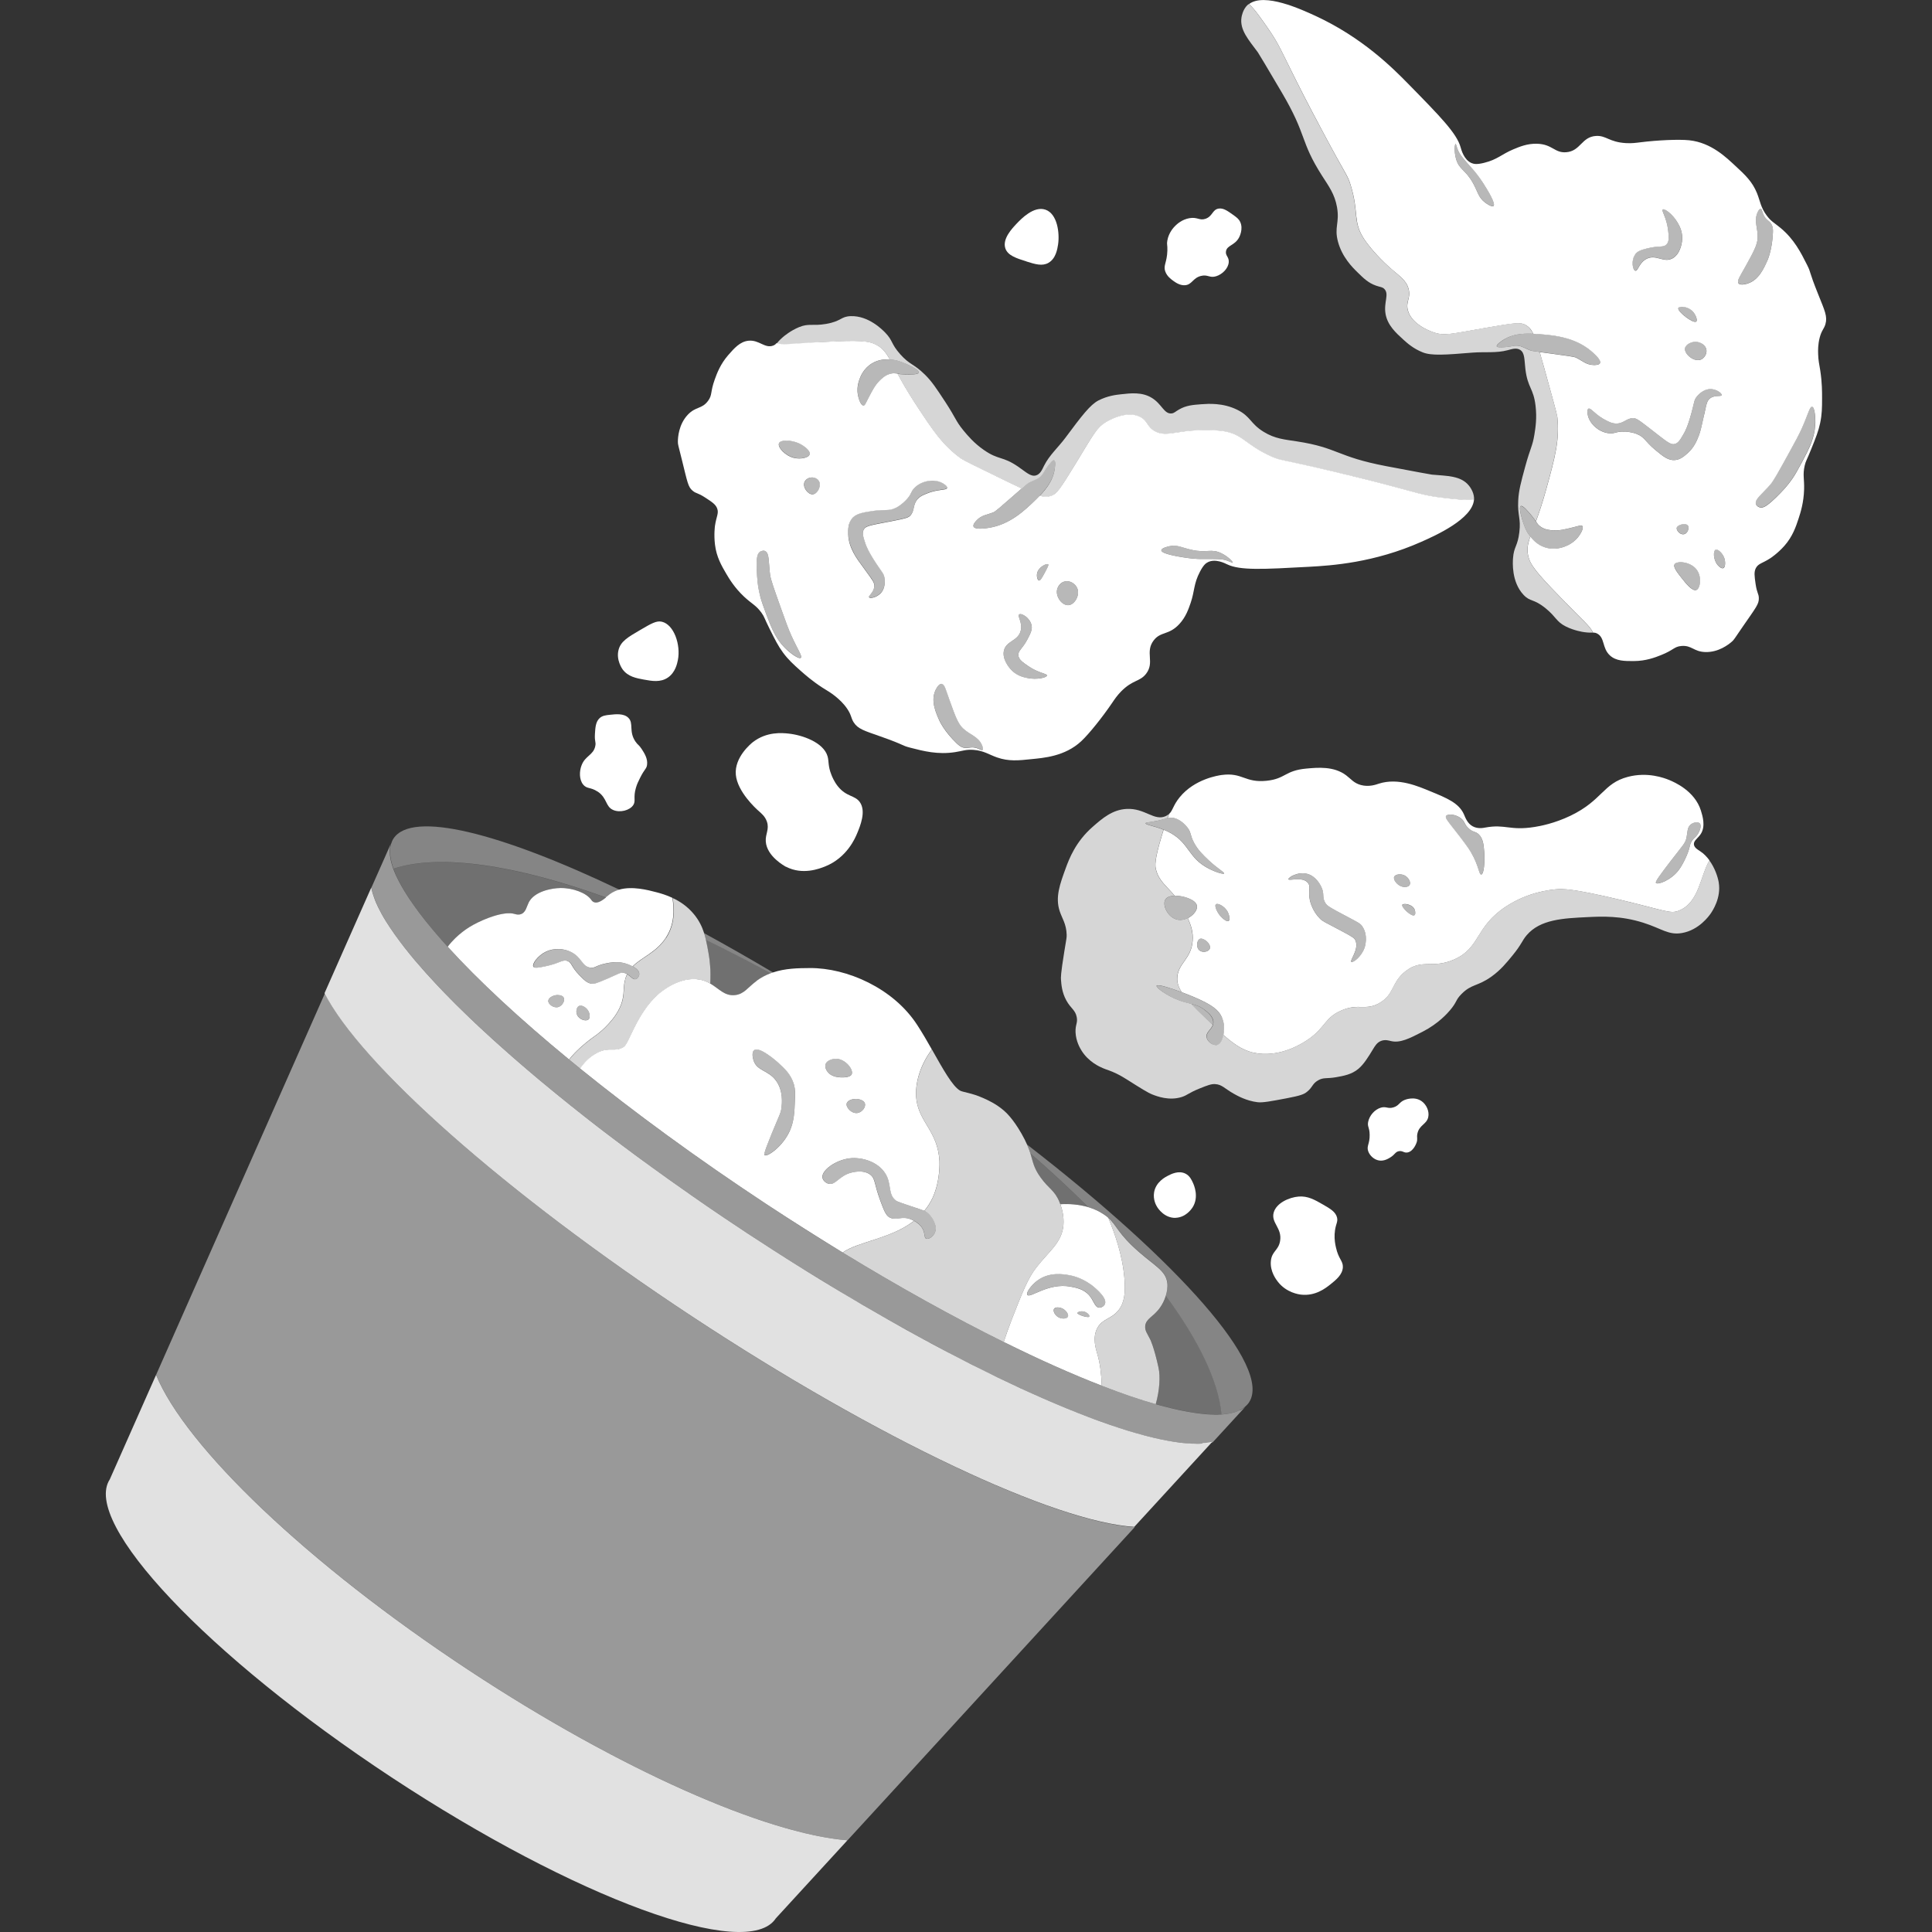 <svg viewBox="0 0 300 300" xmlns="http://www.w3.org/2000/svg"><rect x="0" y="0" width="300" height="300" fill="#333333" stroke="none"/><g fill="#fff"><path d="m 60.57 131.98 c -.01 .26 -.01 .53 .02 .82 .07 .64 .24 1.34 .51 2.09 7.12 -2.34 18.92 -.63 33 4.48 .24 -.19 .47 -.38 .66 -.52 .44 -.32 .93 -.54 1.44 -.69 -18.57 -8.87 -32.23 -12.33 -35.1 -7.95 -.17 .26 -.29 .55 -.38 .85 -.08 .26 -.12 .53 -.15 .82 z" opacity=".4"/><path d="m 119.67 151.14 c .13 -.05 .26 -.08 .38 -.13 -3.66 -2.17 -7.24 -4.21 -10.72 -6.11 .11 .35 .2 .7 .28 1.06 3.29 1.59 6.65 3.32 10.05 5.18 z" opacity=".4"/><path d="m 159.49 177.74 c .23 .52 .38 .96 .51 1.36 3.22 2.79 6.21 5.58 8.98 8.33 .83 .25 1.65 .61 2.42 1.12 .28 .19 .51 .36 .71 .54 1.36 1.2 1.44 2.39 4.68 5.23 2.61 2.29 4.24 2.99 4.47 4.85 .08 .65 -.02 1.36 -.23 2.04 5.13 6.98 8.18 13.32 8.65 18.42 .8 -.05 1.5 -.17 2.11 -.37 .27 -.09 .52 -.19 .75 -.31 .03 -.02 .07 -.02 .09 -.04 .26 -.13 .49 -.29 .69 -.46 .24 -.21 .46 -.43 .63 -.69 3.61 -5.51 -10.9 -21.81 -34.46 -40.03 z" opacity=".4"/><path d="m 73.58 143.57 c 1.54 -.84 4.66 -2.14 6.34 -1.64 .14 .04 .56 .18 .99 .02 .73 -.28 .86 -1.18 1.19 -1.81 .88 -1.73 3.53 -2.22 4.95 -2.24 1.9 -.03 3.99 .76 4.73 1.8 .07 .1 .19 .29 .43 .39 .57 .25 1.28 -.24 1.88 -.71 -14.08 -5.1 -25.88 -6.82 -33 -4.48 0 .01 0 .01 .01 .02 .12 .34 .26 .68 .42 1.04 .07 .16 .16 .33 .24 .49 .11 .22 .21 .44 .34 .67 .1 .18 .21 .38 .31 .56 .12 .22 .25 .44 .39 .67 .12 .2 .25 .4 .38 .61 .14 .23 .29 .46 .45 .69 .14 .21 .28 .42 .43 .63 .17 .24 .35 .49 .53 .74 .16 .21 .31 .43 .47 .65 .2 .26 .41 .54 .62 .81 .17 .21 .32 .42 .5 .64 .27 .33 .55 .67 .83 1.01 .15 .18 .29 .36 .45 .54 .4 .48 .82 .96 1.25 1.45 .19 .21 .38 .43 .58 .64 .09 .1 .17 .19 .26 .29 1.52 -2 3.38 -3.08 4.06 -3.45 z" opacity=".3"/><path d="m 164.51 186.64 c .03 .08 .08 .2 .13 .34 1.36 -.08 2.87 .01 4.33 .45 -2.76 -2.75 -5.76 -5.54 -8.98 -8.33 .41 1.34 .47 2.18 1.58 3.72 1.3 1.8 2.17 1.96 2.93 3.81 z" opacity=".3"/><path d="m 117.52 152.29 c .69 -.51 1.41 -.87 2.14 -1.15 -3.4 -1.87 -6.76 -3.6 -10.05 -5.18 .15 .64 .27 1.3 .39 1.98 .2 1.15 .38 2.79 .27 4.78 1.4 .8 2.22 1.98 3.86 1.81 1.43 -.15 1.97 -1.19 3.4 -2.23 z" opacity=".3"/><path d="m 177.83 205.87 c -.08 .72 .29 1.14 .78 2.1 0 0 .58 1.15 1.29 4.4 .29 1.34 .17 3.51 -.44 5.65 .23 .07 .47 .14 .7 .2 .26 .07 .52 .14 .78 .2 .33 .09 .66 .17 .99 .25 l .78 .18 c .3 .07 .6 .13 .89 .19 .25 .05 .5 .1 .74 .14 .28 .05 .55 .1 .82 .14 .24 .04 .47 .07 .7 .11 .26 .04 .52 .06 .77 .09 .21 .02 .43 .05 .64 .07 .26 .02 .51 .03 .75 .04 .18 .01 .37 .02 .54 .02 .4 .01 .78 0 1.13 -.02 -.47 -5.09 -3.52 -11.44 -8.65 -18.42 -.21 .66 -.52 1.29 -.88 1.8 -1.01 1.43 -2.18 1.67 -2.31 2.86 z" opacity=".3"/><path d="m 283.45 50.34 c .35 -1.2 -.12 -2.13 -1.09 -4.56 -1.6 -3.97 -1.07 -3.28 -1.77 -4.67 -.95 -1.89 -1.99 -3.95 -4.09 -5.7 -.92 -.77 -1.45 -.98 -2.15 -1.92 -.96 -1.28 -1.03 -2.27 -1.53 -3.51 -.73 -1.79 -1.86 -2.84 -3.33 -4.2 -1.36 -1.25 -3.73 -3.64 -7.2 -4 -1.67 -.17 -4.97 -.01 -7.52 .31 -.75 .09 -1.39 .19 -2.33 .13 -2.59 -.16 -3.03 -1.2 -4.6 -1.11 -2.27 .13 -2.39 2.36 -4.65 2.53 -1.81 .14 -2.13 -1.26 -4.54 -1.32 -1.49 -.04 -2.68 .46 -3.64 .86 -1.85 .77 -2.47 1.59 -4.54 2.1 -1.11 .28 -1.59 .2 -1.95 .05 -1.21 -.5 -1.61 -2.09 -1.72 -2.47 -.6 -2.15 -3.11 -4.72 -8.13 -9.84 -2.44 -2.49 -7.14 -7.2 -14.42 -10.56 -2.22 -1.02 -7.89 -3.63 -10.29 -1.84 .93 .89 1.93 2.32 3.12 4.05 1.56 2.27 2 3.49 4.31 8.08 1.55 3.08 2.85 5.54 4.08 7.84 3.64 6.83 3.76 6.51 4.26 8.15 1.34 4.35 .27 5.69 2.15 8.47 .64 .95 2.01 2.62 3.79 4.22 1.64 1.47 2.7 2.03 3.06 3.45 .36 1.43 -.45 1.93 -.13 3.25 .59 2.41 3.96 3.47 4.23 3.55 1.51 .45 2.39 .2 7.7 -.74 4.94 -.87 5.61 -.91 6.38 -.47 .49 .28 .83 .64 1.18 1.36 .23 .01 .47 .02 .71 .04 2.47 .19 5.61 .47 8.16 2.55 .28 .23 1.75 1.43 1.49 1.97 -.14 .29 -.72 .29 -.96 .29 -1.19 -.01 -1.78 -.67 -2.77 -1.15 -.27 -.13 -1.39 -.29 -3.63 -.59 -.9 -.12 -1.54 -.21 -2.01 -.27 .2 .69 .43 1.5 .7 2.46 1.32 4.76 1.98 7.14 2.04 7.63 .37 3.53 -.32 6.14 -1.71 11.17 -.6 2.18 -1.15 3.78 -1.61 5.04 .24 .36 .38 .58 .73 .82 .69 .48 1.43 .53 1.96 .56 .97 .06 1.86 -.16 3.06 -.46 .96 -.24 1.29 -.39 1.45 -.21 .28 .32 -.3 1.33 -.83 1.93 -.14 .16 -.71 .78 -1.72 1.19 -.46 .19 -1.74 .68 -3.25 .19 -1.17 -.38 -1.84 -1.16 -2.22 -1.61 -.02 -.02 -.03 -.05 -.05 -.07 -.46 1.33 -.6 2.18 -.22 3.41 .46 1.47 2.24 3.3 5.8 6.97 2.57 2.64 3.8 3.64 4.15 4.54 .21 0 .38 .02 .61 .13 1.27 .64 .77 2.26 2.01 3.41 .96 .89 2.3 .89 3.75 .88 1.84 -.01 3.28 -.56 4.18 -.92 2 -.79 2.02 -1.32 3.17 -1.42 1.63 -.14 1.89 .88 3.71 .94 2.06 .07 3.64 -1.18 4.14 -1.62 .34 -.3 .34 -.37 1.68 -2.32 2.1 -3.04 2.53 -3.51 2.5 -4.45 -.02 -.72 -.28 -.68 -.5 -2.17 -.18 -1.25 -.27 -1.88 .04 -2.48 .39 -.73 1.01 -.72 2.25 -1.53 0 0 1.1 -.71 2.17 -1.91 1.29 -1.46 1.79 -2.96 2.23 -4.3 .28 -.86 .78 -2.41 .84 -4.46 .05 -1.68 -.24 -2.25 .09 -3.7 .18 -.78 .31 -.8 1.02 -2.58 .72 -1.79 1.11 -2.77 1.38 -4.02 .29 -1.37 .3 -2.4 .3 -3.89 0 -.91 .01 -2.39 -.28 -4.28 -.16 -1.03 -.3 -1.52 -.33 -2.55 -.02 -.6 -.03 -1.48 .23 -2.52 .31 -1.21 .68 -1.36 .91 -2.16 z m -51.54 -18.36 c -.27 .24 -1.24 -.48 -1.28 -.51 -1.07 -.8 -1.14 -1.66 -1.88 -3 -1.2 -2.18 -2.19 -2.08 -2.67 -3.85 -.31 -1.15 -.19 -2.26 -.06 -2.27 .1 -.01 .14 .63 .63 1.47 .2 .34 .47 .66 1 1.29 .45 .53 .8 .91 .89 1.01 .98 1.08 1.68 2.18 1.97 2.65 .4 .63 1.8 2.86 1.4 3.22 z m 33.06 22.33 c .1 .66 -.34 1.31 -.86 1.53 -1.06 .43 -2.61 -.88 -2.46 -1.76 .11 -.61 1.05 -1.11 1.89 -.98 .54 .08 1.31 .46 1.43 1.22 z m -2.27 -6.09 c .62 .56 .93 1.51 .69 1.71 -.45 .37 -3.02 -1.6 -2.78 -2.11 .14 -.3 1.32 -.28 2.1 .41 z m -8.78 -8.74 c .41 -.54 1.03 -.7 2 -.94 1.71 -.42 2.36 -.06 2.86 -.59 .45 -.48 .36 -1.24 .24 -2.25 -.24 -1.97 -1.07 -2.98 -.83 -3.17 .26 -.2 1.54 .72 2.3 2.03 .28 .48 .89 1.53 .69 2.93 -.04 .3 -.28 2.01 -1.51 2.65 -1.36 .7 -2.48 -.67 -3.94 .03 -1.22 .58 -1.38 1.98 -1.8 1.87 s -.69 -1.64 0 -2.55 z m 9.49 52.13 c -.62 .24 -1.63 -1.02 -2.26 -1.82 -.66 -.83 -1.39 -1.74 -1.12 -2.17 .36 -.58 2.58 -.42 3.49 .93 .75 1.1 .5 2.82 -.11 3.06 z m -3.05 -9.65 c .11 -.5 1.41 -.79 1.73 -.36 .24 .32 .03 1.17 -.55 1.34 -.63 .18 -1.27 -.58 -1.18 -.98 z m 4.26 -17.58 c -.38 1.74 -.57 2.6 -.82 3.25 -.3 .77 -.71 1.79 -1.68 2.68 -.53 .48 -1.16 1.06 -2.04 1.13 -1.03 .08 -1.84 -.57 -3.04 -1.57 -1.62 -1.34 -1.64 -1.99 -2.88 -2.48 -.86 -.34 -1.71 -.37 -2 -.37 -1.18 -.03 -1.31 .3 -2.13 .27 -1.58 -.06 -3.16 -1.37 -3.47 -2.8 -.02 -.09 -.18 -.88 .09 -1.03 .37 -.2 1.07 1 2.79 1.84 .56 .27 .88 .43 1.37 .46 1.25 .09 1.68 -.79 2.72 -.83 .49 -.02 .8 .16 2.7 1.64 2.61 2.02 3.14 2.54 3.82 2.37 .57 -.14 .87 -.67 1.45 -1.67 .14 -.24 .58 -1.02 1.17 -3.23 .44 -1.63 .38 -1.89 .77 -2.4 .11 -.15 .99 -1.27 2.25 -1.22 .89 .04 1.71 .66 1.64 .93 -.07 .29 -1.03 -.06 -1.78 .5 -.51 .38 -.57 .9 -.92 2.52 z m 2.96 23.84 c -.34 .14 -.86 -.48 -.89 -.52 -.67 -.81 -.68 -2.17 -.29 -2.34 .33 -.15 1.03 .49 1.31 1.19 .26 .65 .22 1.54 -.12 1.68 z m 3.85 -44.21 c -.14 .05 -1.18 .38 -1.48 -.02 -.29 -.39 .3 -1.18 1.07 -2.58 1.25 -2.26 1.87 -3.39 1.91 -4.48 .06 -1.47 -.61 -2.58 -.03 -3.91 .05 -.12 .27 -.62 .5 -.6 .22 .02 .19 .51 .53 1.11 .43 .75 .89 .73 1.2 1.4 .16 .35 .19 .69 .17 1.18 -.1 2.64 -.84 4.3 -.84 4.3 -.56 1.26 -1.36 3.05 -3.04 3.6 z m 10.43 22.08 c -.06 .96 -.28 1.68 -.45 2.23 -.11 .36 -.39 1.2 -1.53 3.31 -.68 1.25 -1.01 1.88 -1.46 2.55 -.96 1.41 -1.78 2.22 -2.72 3.14 -1.42 1.37 -1.98 1.6 -2.44 1.47 -.04 -.01 -.46 -.14 -.59 -.49 -.28 -.74 1.02 -1.65 2.23 -3.05 .5 -.58 1.26 -1.95 2.77 -4.69 1.11 -2.01 1.66 -3.02 2.14 -4.09 .97 -2.18 1.22 -3.37 1.57 -3.32 .4 .05 .57 1.73 .49 2.96 z"/><path d="m 243.2 93.69 c -3.56 -3.66 -5.34 -5.49 -5.8 -6.97 -.38 -1.23 -.25 -2.09 .22 -3.41 -.63 -.78 -.89 -1.52 -1.13 -2.24 -.05 -.14 -.76 -2.28 -.34 -2.49 .32 -.16 1.16 .86 1.66 1.46 .33 .39 .52 .68 .68 .91 .46 -1.25 1.01 -2.86 1.61 -5.04 1.39 -5.04 2.08 -7.65 1.71 -11.17 -.05 -.49 -.71 -2.87 -2.04 -7.63 -.27 -.96 -.49 -1.77 -.7 -2.46 -1.16 -.15 -1.26 -.17 -1.57 -.29 -.87 -.35 -1.38 -.76 -2.27 -.68 -.4 .04 -.65 .15 -1.4 .21 -.63 .05 -1.32 .1 -1.41 -.11 -.1 -.27 .75 -.85 1.23 -1.13 1.19 -.69 2.54 -.91 4.42 -.83 -.35 -.71 -.69 -1.08 -1.18 -1.36 -.77 -.44 -1.44 -.41 -6.38 .47 -5.31 .94 -6.2 1.19 -7.7 .74 -.27 -.08 -3.64 -1.14 -4.23 -3.55 -.32 -1.32 .5 -1.82 .13 -3.25 -.36 -1.41 -1.42 -1.98 -3.06 -3.45 -1.79 -1.6 -3.15 -3.27 -3.79 -4.22 -1.89 -2.78 -.81 -4.13 -2.15 -8.47 -.51 -1.63 -.62 -1.32 -4.26 -8.15 -1.23 -2.31 -2.54 -4.76 -4.08 -7.84 -2.31 -4.6 -2.74 -5.81 -4.31 -8.08 -1.19 -1.73 -2.19 -3.16 -3.12 -4.05 -.08 .06 -.17 .12 -.25 .19 -.7 .68 -.88 1.7 -.91 1.89 -.31 1.95 1.11 3.5 2.53 5.42 .17 .24 1.35 2.22 3.69 6.19 4.04 6.83 2.79 7.51 6.3 13.01 1.05 1.64 1.95 2.83 2.31 4.86 .43 2.44 -.46 3.08 .15 5.36 .65 2.41 2.26 4 3.04 4.76 .94 .92 1.67 1.65 2.89 2.07 .68 .24 .95 .19 1.26 .5 .82 .81 -.12 2.07 .2 3.89 .31 1.76 1.6 2.93 2.79 4.01 .55 .5 1.53 1.38 2.97 1.95 1.36 .55 3.52 .39 7.79 .04 1.8 -.14 3.66 .1 5.4 -.37 .65 -.17 1.37 -.42 1.95 -.05 .73 .46 .64 1.5 .81 2.96 .36 2.99 1.25 2.92 1.58 5.72 .23 1.91 -.01 3.44 -.18 4.47 -.3 1.86 -.62 2.01 -1.43 4.99 -.67 2.46 -1 3.69 -1.08 5.22 -.13 2.44 .44 2.72 .17 4.96 -.26 2.21 -.85 2.2 -.98 4.04 -.04 .58 -.26 3.65 1.62 5.66 1.08 1.16 1.53 .55 3.45 2.11 1.67 1.36 1.63 2.07 3.15 2.83 1.29 .64 2.62 .84 2.84 .87 .71 .1 1.07 .07 1.34 .07 -.34 -.9 -1.58 -1.89 -4.15 -4.54 z" opacity=".8"/><path d="m 253.92 42.02 c .42 .11 .59 -1.29 1.8 -1.87 1.46 -.7 2.58 .67 3.94 -.03 1.23 -.63 1.47 -2.35 1.51 -2.65 .2 -1.41 -.42 -2.46 -.69 -2.93 -.76 -1.31 -2.04 -2.23 -2.3 -2.03 -.24 .19 .59 1.2 .83 3.17 .12 1.01 .21 1.77 -.24 2.25 -.5 .54 -1.14 .17 -2.86 .59 -.97 .24 -1.59 .4 -2 .94 -.69 .91 -.42 2.44 0 2.55 z" opacity=".65"/><path d="m 267.33 61.34 c .07 -.28 -.75 -.89 -1.64 -.93 -1.26 -.06 -2.13 1.06 -2.25 1.22 -.39 .52 -.34 .77 -.77 2.4 -.59 2.21 -1.03 3 -1.17 3.23 -.58 1 -.88 1.52 -1.45 1.67 -.68 .17 -1.21 -.35 -3.82 -2.37 -1.9 -1.47 -2.21 -1.66 -2.7 -1.64 -1.04 .04 -1.47 .92 -2.72 .83 -.48 -.03 -.81 -.19 -1.37 -.46 -1.72 -.84 -2.42 -2.04 -2.79 -1.84 -.28 .15 -.11 .95 -.09 1.03 .31 1.43 1.89 2.73 3.47 2.8 .82 .03 .95 -.3 2.13 -.27 .29 .01 1.14 .03 2 .37 1.24 .49 1.26 1.14 2.88 2.48 1.2 .99 2.01 1.65 3.04 1.57 .89 -.07 1.52 -.65 2.04 -1.13 .97 -.89 1.38 -1.91 1.68 -2.68 .25 -.64 .44 -1.51 .82 -3.25 .35 -1.62 .42 -2.15 .92 -2.52 .75 -.56 1.71 -.21 1.78 -.5 z" opacity=".65"/><path d="m 236.15 78.59 c -.41 .21 .29 2.34 .34 2.49 .24 .72 .5 1.46 1.13 2.24 .02 .02 .03 .05 .05 .07 .37 .44 1.04 1.22 2.22 1.61 1.51 .49 2.79 -.01 3.25 -.19 1.01 -.41 1.58 -1.03 1.72 -1.19 .53 -.61 1.11 -1.62 .83 -1.93 -.16 -.18 -.48 -.03 -1.45 .21 -1.2 .3 -2.09 .52 -3.06 .46 -.53 -.03 -1.26 -.08 -1.96 -.56 -.36 -.25 -.49 -.46 -.73 -.82 -.15 -.23 -.35 -.51 -.68 -.91 -.5 -.61 -1.35 -1.62 -1.66 -1.46 z" opacity=".65"/><path d="m 274.46 40.39 s .74 -1.67 .84 -4.3 c .02 -.49 -.01 -.83 -.17 -1.18 -.31 -.67 -.77 -.65 -1.2 -1.4 -.35 -.6 -.32 -1.09 -.53 -1.11 -.23 -.02 -.45 .48 -.5 .6 -.59 1.33 .08 2.44 .03 3.91 -.04 1.09 -.66 2.22 -1.91 4.48 -.77 1.4 -1.37 2.19 -1.07 2.58 .31 .4 1.35 .07 1.48 .02 1.68 -.56 2.48 -2.34 3.04 -3.6 z" opacity=".65"/><path d="m 281.37 63.12 c -.34 -.04 -.6 1.14 -1.57 3.32 -.48 1.08 -1.03 2.08 -2.14 4.09 -1.51 2.74 -2.27 4.11 -2.77 4.69 -1.21 1.4 -2.51 2.31 -2.23 3.05 .13 .35 .55 .48 .59 .49 .45 .13 1.02 -.09 2.44 -1.47 .95 -.92 1.77 -1.72 2.72 -3.14 .45 -.67 .79 -1.29 1.46 -2.55 1.14 -2.12 1.42 -2.96 1.53 -3.31 .17 -.56 .39 -1.27 .45 -2.23 .08 -1.23 -.09 -2.91 -.49 -2.96 z" opacity=".65"/><path d="m 233.67 52.65 c -.48 .28 -1.34 .87 -1.23 1.13 .08 .22 .78 .16 1.41 .11 .76 -.06 1.01 -.17 1.4 -.21 .89 -.08 1.4 .33 2.27 .68 .31 .12 .41 .14 1.57 .29 .47 .06 1.11 .14 2.01 .27 2.24 .3 3.36 .46 3.63 .59 .99 .48 1.58 1.15 2.77 1.15 .25 0 .82 .01 .96 -.29 .26 -.54 -1.21 -1.74 -1.49 -1.97 -2.55 -2.08 -5.69 -2.36 -8.16 -2.55 -.25 -.02 -.48 -.03 -.71 -.04 -1.88 -.08 -3.24 .14 -4.42 .83 z" opacity=".65"/><path d="m 228.54 26.11 c -.09 -.1 -.44 -.48 -.89 -1.01 -.53 -.63 -.8 -.95 -1 -1.29 -.49 -.84 -.54 -1.48 -.63 -1.47 -.12 .02 -.25 1.12 .06 2.27 .48 1.78 1.47 1.68 2.67 3.85 .74 1.34 .81 2.2 1.88 3 .04 .03 1.01 .75 1.28 .51 .41 -.36 -1 -2.59 -1.4 -3.22 -.3 -.47 -.99 -1.58 -1.97 -2.65 z" opacity=".65"/><path d="m 107.58 76.22 c .55 .46 .7 .24 1.95 1.06 1.06 .69 1.59 1.04 1.83 1.67 .29 .77 -.13 1.24 -.34 2.7 0 0 -.19 1.3 0 2.9 .23 1.94 1.03 3.3 1.74 4.52 .46 .78 1.29 2.18 2.78 3.58 1.22 1.14 1.84 1.31 2.71 2.51 .47 .65 .39 .76 1.25 2.48 s 1.33 2.67 2.09 3.7 c .83 1.12 1.6 1.81 2.71 2.8 .68 .6 1.78 1.58 3.38 2.62 .88 .56 1.33 .78 2.13 1.44 .46 .39 1.13 .96 1.73 1.84 .7 1.03 .57 1.41 1.01 2.11 .67 1.06 1.67 1.32 4.13 2.19 4.03 1.42 3.16 1.37 4.66 1.76 2.05 .53 4.27 1.11 6.97 .69 1.18 -.18 1.69 -.44 2.86 -.35 1.6 .12 2.38 .73 3.64 1.17 1.82 .64 3.35 .48 5.34 .27 1.83 -.19 5.19 -.4 7.75 -2.79 1.23 -1.15 3.29 -3.74 4.74 -5.87 .43 -.63 .78 -1.17 1.44 -1.85 1.83 -1.85 2.9 -1.49 3.87 -2.73 1.4 -1.79 -.19 -3.36 1.18 -5.18 1.09 -1.45 2.35 -.78 3.99 -2.55 1.01 -1.09 1.43 -2.32 1.77 -3.31 .64 -1.9 .44 -2.91 1.43 -4.81 .53 -1.02 .9 -1.33 1.25 -1.5 1.18 -.58 2.62 .17 2.98 .34 2.01 .97 5.58 .77 12.73 .38 3.47 -.19 10.1 -.62 17.43 -3.88 2.23 -.99 7.93 -3.54 8.17 -6.54 -1.29 .11 -3.01 -.08 -5.09 -.33 -2.73 -.32 -3.93 -.8 -8.89 -2.1 -3.33 -.87 -6.02 -1.51 -8.56 -2.11 -7.51 -1.77 -7.35 -1.48 -8.91 -2.17 -4.14 -1.86 -4.43 -3.56 -7.75 -3.98 -1.13 -.14 -3.29 -.22 -5.66 .07 -2.18 .27 -3.31 .69 -4.6 .03 -1.31 -.67 -1.14 -1.62 -2.34 -2.25 -2.19 -1.16 -5.21 .69 -5.45 .84 -1.33 .84 -1.73 1.67 -4.54 6.29 -2.62 4.3 -3.03 4.82 -3.87 5.11 -.53 .18 -1.03 .2 -1.79 -.01 -.16 .17 -.32 .34 -.5 .51 -1.77 1.74 -4.06 3.92 -7.3 4.46 -.36 .06 -2.23 .37 -2.46 -.18 -.13 -.3 .26 -.73 .42 -.91 .79 -.89 1.68 -.9 2.69 -1.32 .28 -.12 1.14 -.86 2.84 -2.35 .7 -.61 1.17 -1.02 1.53 -1.34 -.65 -.3 -1.41 -.67 -2.3 -1.1 -4.43 -2.15 -6.65 -3.23 -7.05 -3.51 -2.88 -2.05 -4.38 -4.3 -7.23 -8.67 -1.23 -1.9 -2.07 -3.37 -2.7 -4.55 -.43 -.06 -.68 -.1 -1.1 .01 -.82 .21 -1.34 .73 -1.71 1.1 -.69 .69 -1.11 1.51 -1.68 2.61 -.46 .88 -.56 1.23 -.8 1.23 -.42 0 -.8 -1.1 -.9 -1.9 -.03 -.21 -.12 -1.05 .25 -2.09 .16 -.47 .64 -1.76 2 -2.57 1.06 -.63 2.09 -.62 2.66 -.61 .03 0 .05 .01 .08 .01 -.69 -1.22 -1.23 -1.89 -2.41 -2.42 -1.4 -.63 -3.95 -.5 -9.04 -.24 -3.68 .19 -5.24 .46 -6.13 .13 -.14 .16 -.26 .27 -.5 .37 -1.32 .53 -2.2 -.92 -3.88 -.74 -1.3 .14 -2.19 1.15 -3.14 2.24 -1.21 1.39 -1.75 2.84 -2.08 3.76 -.73 2.03 -.35 2.39 -1.04 3.33 -.97 1.32 -1.91 .84 -3.16 2.17 -1.41 1.51 -1.53 3.52 -1.53 4.18 0 .45 .05 .5 .62 2.8 .89 3.59 .96 4.22 1.68 4.82 z m 73.98 8.6 c 1.3 -.27 1.99 .24 3.48 .56 2.42 .54 3 -.27 4.64 .54 1.07 .53 1.81 1.35 1.74 1.46 -.05 .08 -.56 -.31 -1.51 -.49 -.39 -.07 -.8 -.08 -1.62 -.09 -.7 -.01 -1.21 0 -1.34 0 -1.45 .03 -2.74 -.18 -3.29 -.27 -.73 -.12 -3.33 -.53 -3.33 -1.08 0 -.37 1.18 -.62 1.23 -.63 z m -17.42 6.76 c .11 -.53 .51 -1.11 1.14 -1.28 .82 -.23 1.67 .32 1.98 1 .49 1.09 -.37 2.59 -1.34 2.67 -.98 .08 -2.01 -1.26 -1.78 -2.39 z m -3.1 -2.55 c .2 -1.01 1.52 -1.6 1.73 -1.4 .1 .1 -.11 .49 -.53 1.28 -.44 .81 -.69 1.27 -.91 1.23 -.23 -.04 -.39 -.63 -.29 -1.11 z m -5.14 11.95 c .38 -1.48 2.14 -1.42 2.58 -2.98 .37 -1.3 -.57 -2.35 -.21 -2.6 .36 -.24 1.68 .56 1.91 1.69 .14 .67 -.15 1.24 -.61 2.13 -.82 1.57 -1.51 1.81 -1.44 2.54 .06 .66 .69 1.09 1.52 1.66 1.63 1.12 2.94 1.16 2.92 1.47 -.02 .33 -1.56 .69 -3.04 .39 -.54 -.11 -1.73 -.34 -2.65 -1.42 -.19 -.23 -1.32 -1.54 -.98 -2.89 z m -8.47 7.71 c .87 2.43 1.3 3.65 2.09 4.4 1.06 1.01 2.34 1.25 2.94 2.57 .05 .12 .28 .62 .12 .77 s -.5 -.19 -1.18 -.33 c -.84 -.17 -1.14 .19 -1.84 -.02 -.37 -.11 -.64 -.31 -1 -.65 -1.91 -1.82 -2.66 -3.47 -2.66 -3.47 -.57 -1.26 -1.38 -3.04 -.69 -4.67 .06 -.14 .5 -1.14 1 -1.1 .48 .03 .68 1.01 1.22 2.51 z m -15.21 -28.08 c .62 -.83 1.64 -1.01 3.18 -1.25 2.08 -.33 2.57 .08 3.76 -.53 .82 -.42 1.41 -1.05 1.61 -1.26 .8 -.87 .64 -1.19 1.21 -1.79 1.09 -1.15 3.11 -1.48 4.38 -.76 .08 .04 .78 .44 .71 .75 -.1 .41 -1.46 .14 -3.22 .89 -.57 .24 -.9 .38 -1.25 .72 -.9 .89 -.52 1.79 -1.18 2.6 -.31 .39 -.65 .5 -3.01 .96 -3.23 .63 -3.97 .68 -4.3 1.31 -.27 .52 -.08 1.1 .28 2.19 .09 .26 .38 1.11 1.64 3.02 .93 1.41 1.16 1.54 1.29 2.17 .04 .19 .3 1.58 -.58 2.5 -.62 .64 -1.62 .85 -1.78 .62 -.17 -.24 .72 -.74 .8 -1.67 .05 -.63 -.3 -1.02 -1.27 -2.36 -1.05 -1.43 -1.57 -2.15 -1.89 -2.76 -.38 -.73 -.87 -1.72 -.89 -3.04 -.01 -.72 -.03 -1.57 .51 -2.29 z m -5.75 -6.42 c .08 .02 .53 .16 .73 .58 .36 .75 -.29 1.94 -1 1.99 -.75 .05 -1.64 -1.14 -1.26 -1.95 .24 -.5 .92 -.8 1.52 -.62 z m -5.51 -5.36 c .25 -.58 1.93 -.53 3.13 .03 .74 .35 1.79 1.12 1.63 1.69 -.15 .56 -1.43 .78 -2.39 .56 -1.41 -.32 -2.62 -1.67 -2.37 -2.27 z m -2.94 16.84 c .04 -.02 .41 -.25 .75 -.12 .74 .28 .56 1.86 .81 3.7 .1 .76 .63 2.24 1.68 5.19 .77 2.16 1.16 3.25 1.65 4.32 .99 2.17 1.71 3.15 1.45 3.38 -.3 .27 -1.67 -.71 -2.53 -1.59 -.68 -.68 -1.07 -1.32 -1.37 -1.82 -.19 -.32 -.64 -1.08 -1.47 -3.34 -.49 -1.34 -.74 -2.01 -.94 -2.79 -.42 -1.65 -.48 -2.81 -.54 -4.12 -.09 -1.98 .12 -2.55 .52 -2.81 z"/><path d="m 126.73 53.17 c 5.09 -.26 7.64 -.39 9.04 .24 1.18 .53 1.72 1.19 2.41 2.42 1 .04 1.72 .34 2.42 .63 .14 .06 2.2 .94 2.08 1.39 -.09 .34 -1.41 .31 -2.19 .29 -.51 -.01 -.85 -.06 -1.12 -.09 .63 1.18 1.47 2.65 2.7 4.55 2.85 4.38 4.34 6.62 7.23 8.67 .4 .28 2.62 1.36 7.05 3.51 .89 .43 1.65 .8 2.3 1.1 .87 -.77 .96 -.84 1.25 -.99 .84 -.42 1.48 -.53 2.01 -1.26 .24 -.32 .32 -.59 .77 -1.19 .38 -.5 .8 -1.07 1.01 -.98 .27 .1 .14 1.13 .03 1.68 -.27 1.35 -1 2.52 -2.3 3.88 .76 .21 1.26 .19 1.79 .01 .84 -.29 1.26 -.81 3.87 -5.11 2.81 -4.62 3.21 -5.45 4.54 -6.29 .24 -.15 3.26 -1.99 5.45 -.84 1.2 .63 1.03 1.57 2.34 2.25 1.29 .66 2.42 .24 4.6 -.03 2.37 -.29 4.53 -.21 5.66 -.07 3.32 .42 3.62 2.12 7.75 3.98 1.56 .7 1.4 .41 8.91 2.17 2.54 .6 5.23 1.23 8.56 2.11 4.96 1.3 6.16 1.78 8.89 2.1 2.08 .24 3.81 .44 5.09 .33 .01 -.11 .03 -.21 .02 -.31 -.05 -.98 -.69 -1.79 -.82 -1.94 -1.25 -1.52 -3.35 -1.47 -5.72 -1.68 -.29 -.03 -2.55 -.46 -7.07 -1.31 -7.77 -1.48 -7.46 -2.86 -13.89 -3.85 -1.92 -.3 -3.41 -.4 -5.16 -1.48 -2.11 -1.29 -2 -2.39 -4.11 -3.43 -2.23 -1.1 -4.48 -.94 -5.57 -.86 -1.31 .1 -2.34 .17 -3.46 .81 -.62 .35 -.76 .59 -1.2 .62 -1.15 .08 -1.47 -1.46 -3.04 -2.42 -1.52 -.93 -3.24 -.73 -4.84 -.55 -.74 .08 -2.04 .24 -3.42 .94 -1.3 .66 -2.62 2.4 -5.18 5.84 -1.08 1.45 -2.49 2.69 -3.29 4.31 -.3 .61 -.59 1.31 -1.25 1.5 -.82 .24 -1.54 -.51 -2.75 -1.34 -2.47 -1.7 -3.01 -.99 -5.32 -2.59 -1.58 -1.09 -2.56 -2.28 -3.23 -3.09 -1.19 -1.46 -1.09 -1.79 -2.78 -4.38 -1.4 -2.13 -2.09 -3.19 -3.18 -4.26 -1.74 -1.71 -2.32 -1.47 -3.82 -3.15 -1.48 -1.66 -1.09 -2.09 -2.37 -3.4 -.41 -.41 -2.56 -2.61 -5.31 -2.52 -1.58 .05 -1.42 .79 -3.85 1.21 -2.12 .36 -2.62 -.14 -4.19 .5 -1.33 .55 -2.36 1.42 -2.53 1.57 -.54 .47 -.76 .76 -.94 .97 .9 .33 2.46 .06 6.13 -.13 z" opacity=".8"/><path d="m 159.53 105.28 c 1.48 .29 3.02 -.06 3.04 -.39 .02 -.31 -1.28 -.35 -2.92 -1.47 -.83 -.57 -1.46 -1 -1.52 -1.66 -.07 -.73 .63 -.97 1.44 -2.54 .46 -.89 .75 -1.46 .61 -2.13 -.23 -1.12 -1.54 -1.93 -1.91 -1.69 -.36 .24 .57 1.29 .21 2.6 -.44 1.56 -2.2 1.5 -2.58 2.98 -.34 1.35 .78 2.66 .98 2.89 .92 1.08 2.11 1.31 2.65 1.42 z" opacity=".65"/><path d="m 132.61 85.92 c .32 .61 .84 1.33 1.89 2.76 .98 1.34 1.33 1.74 1.27 2.36 -.08 .94 -.97 1.43 -.8 1.67 .16 .24 1.16 .03 1.78 -.62 .87 -.91 .61 -2.31 .58 -2.5 -.13 -.64 -.36 -.76 -1.29 -2.17 -1.26 -1.91 -1.56 -2.76 -1.64 -3.02 -.36 -1.09 -.56 -1.67 -.28 -2.19 .33 -.63 1.07 -.68 4.3 -1.31 2.36 -.46 2.7 -.57 3.01 -.96 .66 -.81 .28 -1.71 1.18 -2.6 .35 -.34 .68 -.48 1.25 -.72 1.76 -.74 3.12 -.48 3.22 -.89 .07 -.31 -.63 -.71 -.71 -.75 -1.27 -.71 -3.29 -.39 -4.38 .76 -.57 .6 -.41 .91 -1.21 1.79 -.2 .22 -.78 .84 -1.61 1.26 -1.18 .61 -1.68 .2 -3.76 .53 -1.54 .25 -2.56 .43 -3.18 1.25 -.54 .71 -.52 1.57 -.51 2.29 .02 1.32 .52 2.31 .89 3.04 z" opacity=".65"/><path d="m 142.68 57.84 c .12 -.45 -1.95 -1.33 -2.08 -1.39 -.69 -.29 -1.42 -.59 -2.42 -.63 -.03 0 -.05 -.01 -.08 -.01 -.57 -.01 -1.61 -.02 -2.66 .61 -1.36 .81 -1.84 2.1 -2 2.57 -.36 1.04 -.27 1.87 -.25 2.09 .1 .8 .48 1.9 .9 1.9 .24 0 .34 -.35 .8 -1.23 .57 -1.1 .99 -1.92 1.68 -2.61 .37 -.37 .9 -.9 1.71 -1.1 .42 -.11 .67 -.06 1.1 -.01 .27 .04 .62 .08 1.12 .09 .79 .02 2.1 .06 2.19 -.29 z" opacity=".65"/><path d="m 146.22 106.17 c -.5 -.04 -.94 .97 -1 1.1 -.7 1.64 .11 3.41 .69 4.67 0 0 .76 1.66 2.66 3.47 .36 .34 .62 .54 1 .65 .7 .21 1 -.15 1.84 .02 .68 .14 1.02 .48 1.18 .33 .17 -.16 -.06 -.66 -.12 -.77 -.61 -1.32 -1.88 -1.55 -2.94 -2.57 -.79 -.75 -1.22 -1.97 -2.09 -4.4 -.53 -1.5 -.73 -2.48 -1.22 -2.51 z" opacity=".65"/><path d="m 118.05 92.59 c .2 .78 .45 1.45 .94 2.79 .83 2.26 1.27 3.02 1.47 3.34 .3 .5 .69 1.14 1.37 1.82 .87 .87 2.23 1.85 2.53 1.59 .26 -.23 -.46 -1.21 -1.45 -3.38 -.49 -1.07 -.87 -2.15 -1.65 -4.32 -1.05 -2.95 -1.58 -4.43 -1.68 -5.19 -.25 -1.84 -.07 -3.42 -.81 -3.7 -.35 -.13 -.72 .1 -.75 .12 -.4 .26 -.61 .83 -.52 2.81 .06 1.32 .12 2.47 .54 4.12 z" opacity=".65"/><path d="m 163.69 71.43 c -.22 -.08 -.64 .48 -1.01 .98 -.46 .61 -.54 .87 -.77 1.19 -.53 .72 -1.17 .84 -2.01 1.26 -.29 .15 -.39 .23 -1.25 .99 -.36 .31 -.83 .73 -1.53 1.34 -1.71 1.48 -2.56 2.23 -2.84 2.35 -1.02 .43 -1.9 .43 -2.69 1.32 -.16 .18 -.55 .62 -.42 .91 .24 .55 2.1 .24 2.46 .18 3.24 -.54 5.53 -2.73 7.3 -4.46 .18 -.17 .34 -.34 .5 -.51 1.3 -1.36 2.03 -2.53 2.3 -3.88 .11 -.55 .24 -1.58 -.03 -1.68 z" opacity=".65"/><path d="m 183.66 86.53 c .55 .09 1.84 .29 3.29 .27 .13 0 .65 -.01 1.34 0 .82 .01 1.24 .02 1.62 .09 .95 .18 1.46 .57 1.51 .49 .07 -.1 -.67 -.93 -1.74 -1.46 -1.65 -.81 -2.23 0 -4.64 -.54 -1.49 -.33 -2.18 -.84 -3.48 -.56 -.05 .01 -1.23 .27 -1.23 .63 0 .54 2.6 .96 3.33 1.08 z" opacity=".65"/><path d="m 181.89 126.96 c 1.32 .09 2.24 1.23 2.44 1.47 .68 .84 .41 1.16 1.07 2.41 .61 1.15 1.37 1.87 2.24 2.7 1.42 1.35 2.53 1.92 2.44 2.09 -.08 .16 -1.28 -.17 -2.42 -.77 -3.16 -1.66 -2.94 -3.81 -5.8 -5.46 -.39 -.23 -.78 -.4 -1.17 -.56 -.09 .29 -.19 .6 -.28 .91 -1.18 3.87 -1.04 4.73 -.92 5.21 .45 1.85 1.64 2.58 2.92 4.14 .58 -.02 1.12 .09 1.21 .11 .14 .03 2.12 .45 2.25 1.48 .08 .64 -.56 1.45 -1.42 1.88 .49 1.1 .85 2.17 .75 3.49 -.2 2.87 -2.29 3.5 -2.39 5.77 -.04 .79 .21 1.49 .69 2.24 .66 .24 1.3 .5 1.85 .73 2.93 1.23 3.91 2.08 4.38 3.16 .06 .14 .38 .88 .34 1.86 0 .09 -.02 .46 -.1 .88 1.92 1.71 3.42 2.64 5.43 2.89 3.71 .46 6.85 -1.6 7.57 -2.08 2.86 -1.88 2.67 -3.5 5.38 -4.63 2.68 -1.13 3.68 .12 5.85 -1.13 2.35 -1.36 1.83 -3.2 4.06 -4.94 2.56 -2 4.19 -.33 7.54 -1.82 4.1 -1.82 3.21 -5.01 7.98 -8.18 3.43 -2.28 6.89 -2.63 7.85 -2.72 1.02 -.09 2.56 -.13 10.09 1.66 7.11 1.7 7.66 2.19 9.01 1.64 3.15 -1.3 3.26 -5.35 4.72 -7.79 -.4 -.54 -.87 -1.05 -1.45 -1.42 -.33 -.22 -.91 -.53 -.97 -1.05 -.06 -.61 .64 -.96 1.08 -1.65 .75 -1.19 .27 -2.76 .01 -3.6 -.96 -3.09 -4.16 -4.44 -4.9 -4.75 -.82 -.34 -3.39 -1.3 -6.44 -.5 -3.86 1.01 -3.95 3.65 -8.92 6.04 -2.5 1.2 -4.73 1.61 -5.56 1.74 -3.88 .62 -4.53 -.48 -7.65 .09 -.36 .07 -1.18 .23 -1.95 -.18 -.87 -.46 -1.16 -1.38 -1.39 -1.89 -.79 -1.75 -2.68 -2.52 -5.22 -3.56 -1.78 -.73 -4.96 -2.16 -7.99 -1.18 -.42 .14 -1.52 .55 -2.78 .21 -1.09 -.29 -1.55 -.95 -2.28 -1.5 -1.91 -1.45 -4.41 -1.22 -6.24 -1.05 -3.3 .31 -3.18 1.59 -6.13 1.89 -3.39 .35 -3.72 -1.33 -6.95 -.9 -.53 .07 -4.22 .61 -6.54 3.46 -1.03 1.26 -1.06 2.07 -1.65 2.6 -.07 .2 -.15 .41 -.22 .62 .19 -.05 .34 -.08 .58 -.06 z m 77.55 6.72 c 1.91 -2.49 2.26 -2.72 2.45 -3.65 .17 -.83 .08 -1.56 .66 -2.02 .44 -.34 1.13 -.43 1.39 -.15 .33 .35 -.01 1.3 -.45 1.86 -.29 .37 -.54 .45 -.81 .92 -.23 .39 -.29 .74 -.32 .88 -.23 1.06 -1.05 2.73 -1.68 3.57 -1.19 1.59 -3.27 2.34 -3.54 2.01 -.16 -.19 .66 -1.27 2.3 -3.42 z m -34.91 -6.96 c .23 -.39 1.52 -.3 2.33 .35 .64 .51 .49 .96 1.24 1.61 .66 .57 .97 .39 1.48 .84 .71 .64 .8 1.61 .89 2.76 .11 1.42 -.03 3.47 -.46 3.51 -.36 .04 -.38 -1.38 -1.57 -3.41 -.51 -.87 -1.27 -1.85 -2.81 -3.83 -.88 -1.13 -1.25 -1.57 -1.09 -1.84 z m -4.85 14.56 c .1 .27 .14 .73 -.06 .84 -.46 .26 -2.07 -1.28 -1.87 -1.63 .16 -.27 1.6 -.11 1.93 .78 z m -3.19 -5.14 c .18 -.4 1.07 -.51 1.68 -.17 .54 .31 .96 1.04 .71 1.45 -.19 .33 -.74 .34 -1.06 .28 -.83 -.16 -1.54 -1.1 -1.33 -1.56 z m -13.5 -.45 c 1.32 .35 1.98 1.63 2.14 1.94 .61 1.19 .1 1.59 .64 2.53 .3 .52 .64 .71 3.33 2.13 1.87 .99 2.12 1.11 2.41 1.52 1 1.4 .43 3.2 .4 3.29 -.49 1.47 -1.82 2.43 -2.07 2.26 -.31 -.21 1.26 -1.96 .62 -3.35 -.17 -.36 -.4 -.52 -2.38 -1.57 -2.45 -1.3 -2.66 -1.35 -3.1 -1.78 -1.17 -1.15 -1.52 -2.61 -1.57 -2.81 -.35 -1.52 .2 -2.16 -.34 -2.79 -.85 -.99 -2.93 -.23 -3 -.53 -.06 -.26 1.44 -1.23 2.91 -.84 z m -15.15 11.66 c -.23 .46 -1.11 .62 -1.6 .22 -.57 -.47 -.39 -1.57 .06 -1.78 .25 -.12 .55 .04 .71 .12 .52 .27 1.07 .96 .83 1.44 z m 2.74 -5.85 c .32 .55 .46 1.35 .2 1.51 -.28 .18 -.98 -.4 -1.36 -.87 -.46 -.57 -.87 -1.49 -.62 -1.72 .27 -.24 1.3 .26 1.78 1.08 z"/><path d="m 187.02 156.8 c -.73 -.56 -1.34 -.74 -2.05 -.91 .59 .61 1.27 1.29 2.09 2.08 .44 .43 .86 .84 1.25 1.22 .05 -.14 .09 -.28 .08 -.45 -.01 -.88 -.86 -1.54 -1.38 -1.94 z" opacity=".65"/><path d="m 265.44 133.6 c -1.46 2.44 -1.56 6.49 -4.72 7.79 -1.34 .55 -1.9 .06 -9.01 -1.64 -7.53 -1.8 -9.07 -1.76 -10.09 -1.66 -.96 .09 -4.43 .44 -7.85 2.72 -4.77 3.17 -3.88 6.36 -7.98 8.18 -3.35 1.49 -4.98 -.19 -7.54 1.82 -2.24 1.75 -1.72 3.58 -4.06 4.94 -2.17 1.26 -3.17 .01 -5.85 1.13 -2.71 1.14 -2.52 2.75 -5.38 4.63 -.72 .48 -3.86 2.54 -7.57 2.08 -2.01 -.25 -3.5 -1.18 -5.43 -2.89 -.12 .65 -.38 1.43 -.96 1.56 -.63 .15 -1.54 -.5 -1.65 -1.22 -.11 -.75 .7 -1.14 .96 -1.87 -.4 -.38 -.81 -.78 -1.25 -1.22 -.82 -.79 -1.51 -1.47 -2.09 -2.08 -.5 -.12 -1.04 -.24 -1.73 -.48 -2.03 -.73 -3.76 -2.04 -3.64 -2.33 .12 -.28 2.04 .32 3.88 1 -.48 -.75 -.72 -1.46 -.69 -2.24 .1 -2.26 2.19 -2.89 2.39 -5.77 .09 -1.32 -.27 -2.4 -.75 -3.49 -.5 .25 -1.07 .36 -1.63 .24 -1.47 -.34 -2.36 -2.25 -1.85 -3.11 .26 -.45 .87 -.58 1.44 -.59 -1.28 -1.56 -2.48 -2.29 -2.92 -4.14 -.12 -.48 -.25 -1.34 .92 -5.21 .1 -.32 .19 -.62 .28 -.91 -1.52 -.62 -2.81 -.75 -2.77 -1.01 .03 -.16 .53 -.11 1.81 -.38 .9 -.19 1.28 -.34 1.57 -.43 .08 -.21 .15 -.42 .22 -.62 -.12 .11 -.26 .22 -.45 .31 -1.83 .86 -3.23 -1.25 -6.11 -1.1 -2.21 .11 -3.79 1.48 -5.26 2.77 -2.65 2.3 -3.67 5 -4.18 6.39 -.92 2.52 -1.67 4.55 -.95 6.72 .37 1.13 1.02 1.95 1.08 3.62 .02 .51 -.04 .62 -.37 2.67 -.56 3.49 -.54 4.02 -.51 4.37 .06 .76 .14 1.93 .82 3.18 .71 1.3 1.4 1.47 1.62 2.59 .19 .95 -.23 1.16 -.18 2.38 .07 1.42 .7 2.46 .92 2.82 1.09 1.77 2.83 2.53 3.32 2.74 .7 .3 1.12 .36 2.18 .88 .73 .36 1.23 .69 1.61 .92 2.12 1.34 3.18 2.01 3.89 2.29 s 2.62 1.02 4.58 .39 c .9 -.29 1 -.61 2.81 -1.34 1.16 -.46 1.75 -.7 2.36 -.66 1.08 .06 1.45 .68 2.89 1.49 .55 .31 1.96 1.11 3.69 1.32 .8 .1 2.05 -.14 4.54 -.61 2.2 -.42 2.67 -.63 3.13 -.99 .9 -.7 .81 -1.25 1.72 -1.78 .86 -.51 1.32 -.24 2.81 -.5 1.14 -.2 2.43 -.42 3.48 -1.31 .83 -.7 1.51 -1.8 2.28 -3.07 .28 -.46 .6 -1.02 1.24 -1.26 .63 -.24 1.21 -.05 1.5 .02 1.43 .35 2.85 -.37 4.95 -1.45 2.44 -1.25 3.87 -2.88 4.23 -3.31 1.16 -1.36 .83 -1.57 1.81 -2.55 1.57 -1.59 2.47 -1.13 4.69 -2.73 1.4 -1.01 2.29 -2.11 3.24 -3.27 1.43 -1.75 1.45 -2.27 2.19 -3.13 2.1 -2.46 5.69 -2.62 9.42 -2.8 2.25 -.11 5.17 -.24 8.68 .87 2.9 .92 3.9 1.96 6 1.6 2.66 -.46 4.22 -2.68 4.46 -3.02 .28 -.41 1.66 -2.43 1.25 -4.86 -.15 -.87 -.61 -2.25 -1.46 -3.41 z" opacity=".8"/><path d="m 203.08 137.06 c .54 .63 -.01 1.27 .34 2.79 .05 .2 .4 1.66 1.57 2.81 .44 .43 .65 .48 3.1 1.78 1.98 1.05 2.22 1.21 2.38 1.57 .64 1.39 -.92 3.13 -.62 3.35 .25 .18 1.58 -.78 2.07 -2.26 .03 -.09 .59 -1.9 -.4 -3.29 -.29 -.41 -.54 -.54 -2.41 -1.52 -2.68 -1.42 -3.03 -1.61 -3.33 -2.13 -.54 -.94 -.03 -1.34 -.64 -2.53 -.16 -.31 -.82 -1.59 -2.14 -1.94 -1.47 -.39 -2.97 .59 -2.91 .84 .07 .29 2.15 -.46 3 .53 z" opacity=".65"/><path d="m 228.43 132.38 c 1.19 2.03 1.21 3.45 1.57 3.41 .44 -.05 .57 -2.1 .46 -3.51 -.09 -1.15 -.17 -2.12 -.89 -2.76 -.51 -.45 -.82 -.28 -1.48 -.84 -.75 -.65 -.61 -1.1 -1.24 -1.61 -.81 -.65 -2.1 -.74 -2.33 -.35 -.16 .27 .22 .71 1.09 1.84 1.53 1.97 2.3 2.96 2.81 3.83 z" opacity=".65"/><path d="m 260.68 135.08 c .63 -.84 1.45 -2.5 1.68 -3.57 .03 -.14 .1 -.49 .32 -.88 .27 -.48 .52 -.56 .81 -.92 .45 -.56 .78 -1.51 .45 -1.86 -.26 -.28 -.96 -.19 -1.39 .15 -.58 .45 -.49 1.19 -.66 2.02 -.19 .93 -.55 1.16 -2.45 3.65 -1.64 2.15 -2.46 3.22 -2.3 3.42 .27 .33 2.35 -.42 3.54 -2.01 z" opacity=".65"/><path d="m 189.73 157.97 c -.48 -1.08 -1.45 -1.93 -4.38 -3.16 -.55 -.23 -1.2 -.49 -1.85 -.73 -1.84 -.68 -3.76 -1.28 -3.88 -1 s 1.61 1.6 3.64 2.33 c .68 .24 1.23 .36 1.73 .48 .71 .17 1.32 .35 2.05 .91 .52 .4 1.38 1.05 1.38 1.94 0 .17 -.04 .31 -.08 .45 -.26 .72 -1.07 1.12 -.96 1.87 .11 .72 1.01 1.37 1.65 1.22 .58 -.13 .84 -.92 .96 -1.56 .08 -.42 .1 -.79 .1 -.88 .03 -.98 -.28 -1.72 -.34 -1.86 z" opacity=".65"/><path d="m 187.66 134.85 c 1.14 .6 2.33 .93 2.42 .77 s -1.02 -.73 -2.44 -2.09 c -.87 -.83 -1.63 -1.55 -2.24 -2.7 -.66 -1.25 -.4 -1.57 -1.07 -2.41 -.19 -.24 -1.11 -1.38 -2.44 -1.47 -.24 -.02 -.39 .01 -.58 .06 -.29 .08 -.67 .24 -1.57 .43 -1.28 .27 -1.78 .22 -1.81 .38 -.04 .26 1.25 .39 2.77 1.01 .38 .16 .77 .33 1.17 .56 2.86 1.65 2.65 3.8 5.8 5.46 z" opacity=".65"/><path d="m 159.38 40.6 c 1.37 .43 2.46 .77 3.43 .21 1.16 -.67 1.38 -2.17 1.49 -2.86 .26 -1.76 -.11 -4.75 -1.96 -5.39 -1.82 -.63 -3.8 1.46 -4.48 2.17 -.68 .72 -2.25 2.36 -1.75 3.84 .38 1.12 1.74 1.54 3.27 2.02 z"/><path d="m 180.94 42.14 c .26 .75 .87 1.19 1.22 1.45 .39 .28 1.05 .75 1.84 .7 1.11 -.08 1.19 -1.11 2.47 -1.44 1.08 -.28 1.36 .37 2.39 .04 .95 -.3 1.87 -1.21 1.94 -2.18 .06 -.82 -.55 -1 -.43 -1.69 .16 -.95 1.34 -.88 2.02 -2.12 .04 -.07 .71 -1.32 .19 -2.43 -.22 -.48 -.57 -.73 -1.16 -1.15 -.8 -.57 -1.47 -1.05 -2.19 -.93 -.99 .15 -.92 1.21 -2.06 1.59 -.93 .31 -1.23 -.32 -2.48 -.1 -1.15 .2 -1.91 .91 -2.15 1.14 -.26 .25 -1.06 1.07 -1.28 2.35 -.11 .61 .04 .6 .01 1.54 -.06 1.89 -.66 2.28 -.33 3.24 z"/><path d="m 182.54 189.1 c 1.58 -.05 2.47 -1.36 2.62 -1.58 1.08 -1.66 .22 -3.54 .08 -3.85 -.21 -.46 -.5 -1.1 -1.17 -1.43 -1.06 -.53 -2.24 .08 -2.72 .33 -.41 .21 -1.86 .96 -2.14 2.56 -.2 1.16 .33 2.07 .48 2.3 .1 .17 1.1 1.73 2.86 1.68 z"/><path d="m 207.25 191.55 c .08 -1.44 .54 -1.72 .37 -2.47 -.21 -.9 -1.06 -1.39 -2.17 -2.03 -1.32 -.76 -2.37 -1.36 -3.8 -1.25 -1.46 .12 -3.45 .99 -3.87 2.48 -.45 1.61 1.34 2.4 .99 4.43 -.25 1.47 -1.28 1.56 -1.43 3.1 -.16 1.64 .86 2.93 1.11 3.25 1.32 1.67 3.22 1.93 3.59 1.97 2.22 .25 3.81 -1.01 4.53 -1.58 .86 -.69 1.9 -1.51 1.95 -2.68 .04 -1 -.67 -1.22 -1.08 -3.09 -.1 -.44 -.25 -1.17 -.2 -2.12 z"/><path d="m 220.76 171 c -1.11 -.8 -2.5 -.26 -2.63 -.21 -.88 .35 -.86 .89 -1.75 1.16 -.88 .27 -1.11 -.19 -1.94 .04 -.99 .28 -1.82 1.26 -2 2.25 -.13 .74 .22 .8 .24 1.95 .03 1.44 -.51 1.74 -.23 2.56 .25 .72 .94 1.33 1.69 1.45 .78 .13 1.47 -.3 1.77 -.49 .71 -.44 .73 -.83 1.28 -.95 .62 -.13 .8 .31 1.39 .19 .88 -.18 1.31 -1.33 1.37 -1.48 .23 -.64 .01 -.79 .14 -1.43 .28 -1.37 1.45 -1.44 1.69 -2.59 .19 -.88 -.27 -1.92 -1.03 -2.46 z"/><path d="m 100.01 105.53 c 1.21 .22 2.54 .47 3.7 -.32 1.17 -.8 1.44 -2.18 1.55 -2.71 .47 -2.37 -.6 -5.52 -2.49 -5.96 -.83 -.2 -1.68 .3 -3.37 1.29 -1.92 1.12 -3.01 1.76 -3.35 3.08 -.41 1.57 .56 2.93 .62 3.02 .84 1.14 2.09 1.37 3.33 1.6 z"/><path d="m 122.06 134.59 c 2.57 1.33 5.18 .3 6.04 -.04 3.43 -1.36 4.71 -4.46 4.99 -5.13 .5 -1.19 1.42 -3.44 .43 -4.86 -.78 -1.11 -2.09 -.79 -3.43 -2.48 -.56 -.71 -.86 -1.44 -.99 -1.77 -.55 -1.38 -.37 -2.07 -.59 -2.85 -.62 -2.2 -3.95 -3.33 -6.07 -3.55 -.95 -.1 -3.38 -.35 -5.55 1.34 -.2 .16 -2.88 2.3 -2.63 5.05 .24 2.64 3.14 5.27 3.48 5.57 .49 .44 1.05 .87 1.34 1.7 .42 1.22 -.25 1.9 -.17 3.09 .16 2.34 2.97 3.84 3.14 3.94 z"/><path d="m 92.8 122.91 c 1.53 1.03 1.18 2.34 2.43 2.87 1.05 .45 2.57 .06 3.11 -.78 .42 -.66 -.04 -1.14 .4 -2.65 .17 -.6 .4 -1.06 .66 -1.58 .7 -1.4 .98 -1.36 1.07 -1.98 .15 -.97 -.42 -1.85 -.83 -2.48 -.44 -.68 -.59 -.61 -.96 -1.15 -1.1 -1.61 -.22 -2.86 -1.13 -3.72 -.71 -.68 -1.92 -.55 -2.83 -.45 -.67 .07 -1.17 .13 -1.6 .51 -.63 .57 -.68 1.48 -.74 2.49 -.07 1.22 .19 1.19 .06 1.83 -.28 1.47 -1.58 1.49 -2.15 3.06 -.32 .86 -.38 2.11 .24 2.92 .57 .74 1.17 .39 2.25 1.11 z"/><path d="m 164.64 186.98 c .24 .64 .6 1.86 .49 3.24 -.23 2.76 -2.25 4.05 -4.23 6.62 -1.31 1.7 -2.14 3.83 -3.81 8.09 -.5 1.29 -.9 2.43 -1.23 3.45 5.51 2.73 10.62 5.01 15.22 6.79 -.06 -1.76 -.25 -3.44 -.68 -4.9 -.21 -.72 -.85 -2.6 .04 -4.14 .79 -1.37 2.13 -1.31 3.21 -2.64 .94 -1.16 1.13 -2.69 .96 -4.87 -.3 -3.82 -1.53 -7.11 -2.51 -9.52 -.2 -.18 -.43 -.36 -.71 -.54 -.77 -.52 -1.59 -.87 -2.42 -1.12 -1.47 -.44 -2.97 -.53 -4.33 -.45 z m 1.18 17.48 c -.18 .35 -.97 .38 -1.49 .07 -.5 -.29 -.87 -.96 -.66 -1.29 .2 -.33 .92 -.26 1.38 -.01 .5 .27 .94 .88 .77 1.23 z m 1.5 -.59 c .02 -.17 .63 -.36 1.15 -.16 .43 .16 .78 .58 .7 .73 -.15 .26 -1.88 -.27 -1.86 -.57 z m 2 -4.46 c .16 .12 2.68 1.96 2.26 3.06 -.13 .34 -.55 .61 -.92 .58 -.68 -.06 -.81 -1.12 -1.59 -1.98 -.83 -.9 -1.94 -1.11 -2.83 -1.28 -3.48 -.65 -6.29 1.86 -6.71 1.28 -.25 -.35 .61 -1.52 1.55 -2.22 1.87 -1.4 4.13 -.99 5 -.83 .34 .06 1.77 .34 3.24 1.4 z"/><path d="m 174.61 198.63 c .17 2.18 -.03 3.71 -.96 4.87 -1.08 1.33 -2.42 1.27 -3.21 2.64 -.89 1.54 -.25 3.42 -.04 4.14 .43 1.45 .62 3.13 .68 4.9 3.04 1.18 5.84 2.14 8.38 2.86 .61 -2.14 .73 -4.31 .44 -5.65 -.71 -3.26 -1.29 -4.4 -1.29 -4.4 -.48 -.96 -.86 -1.38 -.78 -2.1 .13 -1.18 1.3 -1.42 2.31 -2.86 .36 -.51 .68 -1.14 .88 -1.8 .21 -.68 .32 -1.39 .23 -2.04 -.23 -1.86 -1.86 -2.56 -4.47 -4.85 -3.24 -2.84 -3.32 -4.03 -4.68 -5.23 .98 2.41 2.21 5.7 2.51 9.52 z" opacity=".8"/><path d="m 94.09 139.37 c -.6 .47 -1.31 .96 -1.88 .71 -.24 -.1 -.36 -.29 -.43 -.39 -.74 -1.04 -2.83 -1.82 -4.73 -1.8 -1.42 .02 -4.07 .52 -4.95 2.24 -.32 .63 -.45 1.54 -1.19 1.81 -.43 .16 -.85 .02 -.99 -.02 -1.68 -.5 -4.81 .8 -6.34 1.64 -.68 .37 -2.54 1.45 -4.06 3.45 4.72 5.2 11.14 11.17 18.85 17.51 .99 -1.3 2.58 -2.61 3.36 -3.19 .65 -.48 1.41 -.95 2.38 -1.95 .48 -.49 1.45 -1.5 2.09 -2.84 .84 -1.76 .52 -2.82 .8 -4.17 .09 -.41 .21 -.78 .37 -1.11 -.15 -.09 -.32 -.16 -.51 -.2 -.49 -.1 -.69 .1 -2.55 .91 -1.84 .8 -2.15 .83 -2.47 .78 -.69 -.11 -1.14 -.57 -1.88 -1.33 -1.32 -1.35 -1.13 -1.94 -1.85 -2.2 -.78 -.28 -1.17 .36 -3.37 .81 -1.02 .21 -1.74 .36 -1.92 .08 -.26 -.42 .7 -1.75 1.98 -2.35 1.17 -.55 2.7 -.54 3.93 .1 1.66 .85 1.65 2.24 2.96 2.4 .74 .09 .81 -.34 2.38 -.66 .74 -.15 1.66 -.32 2.72 -.08 .44 .1 .98 .29 1.44 .54 1.43 -1.45 3.66 -2.15 5.16 -4.45 1.4 -2.15 1.28 -4.35 1.03 -6.19 -.98 -.46 -1.87 -.71 -2.44 -.86 -1.37 -.36 -3.79 -1 -5.83 -.42 -.51 .15 -1 .37 -1.44 .69 -.19 .14 -.42 .33 -.66 .52 z m -4.22 16.86 c .47 -.27 1.3 .26 1.57 .92 .14 .34 .22 .92 -.07 1.16 -.41 .34 -1.49 -.02 -1.78 -.77 -.18 -.45 -.08 -1.1 .28 -1.31 z m -3.46 -1.71 c .07 -.01 .88 -.07 1.12 .39 s -.2 1.27 -.84 1.46 c -.72 .21 -1.57 -.43 -1.55 -.96 .02 -.48 .72 -.84 1.27 -.89 z"/><path d="m 103.43 145.62 c -1.5 2.31 -3.74 3.01 -5.16 4.45 .56 .31 1 .7 1 1.16 0 .33 -.22 .71 -.53 .81 -.45 .14 -.77 -.42 -1.35 -.76 -.16 .33 -.29 .69 -.37 1.11 -.28 1.35 .05 2.41 -.8 4.17 -.65 1.35 -1.61 2.35 -2.09 2.84 -.97 1 -1.73 1.46 -2.38 1.95 -.78 .58 -2.37 1.89 -3.36 3.19 .56 .46 1.12 .92 1.7 1.39 .63 -.89 1.44 -1.84 2.77 -2.49 1.84 -.9 2.59 .01 4 -.85 .84 -.51 1.97 -5.15 5.33 -8.15 .35 -.32 3.35 -2.92 6.54 -2.3 .61 .12 1.1 .33 1.55 .59 .12 -1.99 -.06 -3.63 -.27 -4.78 -.12 -.68 -.24 -1.34 -.39 -1.98 -.08 -.36 -.17 -.71 -.28 -1.06 -.32 -1.01 -.79 -1.98 -1.56 -2.92 -1.02 -1.25 -2.22 -2.03 -3.31 -2.54 .24 1.84 .36 4.03 -1.03 6.19 z" opacity=".8"/><path d="m 98.74 152.04 c .31 -.1 .53 -.48 .53 -.81 -.01 -.45 -.45 -.85 -1 -1.16 -.46 -.25 -1 -.44 -1.44 -.54 -1.06 -.24 -1.98 -.07 -2.72 .08 -1.58 .31 -1.65 .75 -2.38 .66 -1.31 -.16 -1.3 -1.55 -2.96 -2.4 -1.23 -.63 -2.76 -.65 -3.93 -.1 -1.28 .6 -2.24 1.93 -1.98 2.35 .17 .28 .89 .14 1.92 -.08 2.2 -.45 2.59 -1.09 3.37 -.81 .72 .26 .53 .85 1.85 2.2 .74 .76 1.19 1.22 1.88 1.33 .32 .05 .63 .02 2.47 -.78 1.85 -.81 2.06 -1 2.55 -.91 .2 .04 .36 .12 .51 .2 .58 .34 .9 .9 1.35 .76 z" opacity=".65"/><path d="m 161.09 198.84 c -.94 .7 -1.8 1.87 -1.55 2.22 .41 .58 3.22 -1.93 6.71 -1.28 .89 .17 2.01 .37 2.83 1.28 .79 .86 .92 1.92 1.59 1.98 .36 .03 .78 -.23 .92 -.58 .43 -1.1 -2.09 -2.94 -2.26 -3.06 -1.47 -1.06 -2.9 -1.34 -3.24 -1.4 -.87 -.16 -3.12 -.56 -5 .83 z" opacity=".65"/><path d="m 165.06 203.24 c -.46 -.25 -1.18 -.32 -1.38 .01 -.21 .33 .17 1 .66 1.29 .52 .31 1.31 .28 1.49 -.07 s -.27 -.96 -.77 -1.23 z" opacity=".65"/><path d="m 168.48 203.71 c -.53 -.2 -1.14 -.01 -1.15 .16 -.03 .3 1.71 .83 1.86 .57 .08 -.14 -.28 -.56 -.7 -.73 z" opacity=".65"/><path d="m 91.37 158.3 c .29 -.24 .21 -.82 .07 -1.16 -.27 -.66 -1.1 -1.19 -1.57 -.92 -.37 .21 -.46 .85 -.28 1.31 .29 .75 1.38 1.11 1.78 .77 z" opacity=".65"/><path d="m 86.69 156.37 c .64 -.18 1.08 -.99 .84 -1.46 -.24 -.46 -1.05 -.4 -1.12 -.39 -.55 .05 -1.25 .41 -1.27 .89 -.02 .54 .82 1.17 1.55 .96 z" opacity=".65"/><path d="m 185.86 140.69 c -.13 -1.03 -2.11 -1.46 -2.25 -1.48 -.09 -.02 -.63 -.12 -1.21 -.11 -.57 .02 -1.18 .15 -1.44 .59 -.51 .87 .38 2.78 1.85 3.11 .56 .13 1.13 .01 1.63 -.24 .86 -.43 1.5 -1.24 1.42 -1.88 z" opacity=".65"/><path d="m 187.01 145.9 c -.16 -.08 -.46 -.24 -.71 -.12 -.44 .22 -.63 1.31 -.06 1.78 .49 .4 1.38 .24 1.6 -.22 .24 -.48 -.32 -1.17 -.83 -1.44 z" opacity=".65"/><path d="m 188.79 140.41 c -.25 .23 .16 1.14 .62 1.72 .38 .47 1.08 1.05 1.36 .87 .26 -.17 .13 -.96 -.2 -1.51 -.48 -.82 -1.52 -1.32 -1.78 -1.08 z" opacity=".65"/><path d="m 217.82 137.7 c .32 .06 .87 .05 1.06 -.28 .24 -.41 -.17 -1.14 -.71 -1.45 -.6 -.34 -1.49 -.23 -1.68 .17 -.21 .47 .49 1.4 1.33 1.56 z" opacity=".65"/><path d="m 217.75 140.5 c -.2 .34 1.41 1.89 1.87 1.63 .2 -.12 .16 -.57 .06 -.84 -.33 -.89 -1.78 -1.05 -1.93 -.78 z" opacity=".65"/><path d="m 123.34 71.09 c .97 .22 2.24 0 2.39 -.56 .15 -.57 -.89 -1.34 -1.63 -1.69 -1.19 -.56 -2.88 -.61 -3.13 -.03 -.26 .6 .96 1.95 2.37 2.27 z" opacity=".65"/><path d="m 124.96 74.8 c -.39 .81 .51 2 1.26 1.95 .71 -.05 1.36 -1.23 1 -1.99 -.2 -.42 -.65 -.56 -.73 -.58 -.6 -.17 -1.29 .13 -1.52 .62 z" opacity=".65"/><path d="m 161.34 90.13 c .22 .04 .47 -.42 .91 -1.23 .42 -.78 .64 -1.18 .53 -1.28 -.21 -.2 -1.53 .39 -1.73 1.4 -.1 .48 .06 1.06 .29 1.11 z" opacity=".65"/><path d="m 165.92 93.97 c .97 -.08 1.84 -1.59 1.34 -2.67 -.31 -.68 -1.16 -1.23 -1.98 -1 -.63 .18 -1.03 .76 -1.14 1.28 -.23 1.13 .8 2.48 1.78 2.39 z" opacity=".65"/><path d="m 260.6 47.8 c -.23 .51 2.34 2.48 2.78 2.11 .24 -.2 -.07 -1.15 -.69 -1.71 -.77 -.69 -1.96 -.71 -2.1 -.41 z" opacity=".65"/><path d="m 261.64 54.07 c -.15 .88 1.4 2.19 2.46 1.76 .52 -.21 .96 -.86 .86 -1.53 -.12 -.76 -.89 -1.14 -1.43 -1.22 -.84 -.13 -1.79 .38 -1.89 .98 z" opacity=".65"/><path d="m 260.04 87.61 c -.27 .43 .46 1.34 1.12 2.17 .63 .79 1.64 2.05 2.26 1.82 .62 -.24 .86 -1.96 .11 -3.06 -.91 -1.35 -3.13 -1.51 -3.49 -.93 z" opacity=".65"/><path d="m 261.54 82.92 c .58 -.17 .79 -1.01 .55 -1.34 -.32 -.43 -1.63 -.14 -1.73 .36 -.09 .4 .55 1.16 1.18 .98 z" opacity=".65"/><path d="m 266.4 85.34 c -.4 .18 -.38 1.54 .29 2.34 .03 .04 .56 .66 .89 .52 .35 -.14 .38 -1.03 .12 -1.68 -.28 -.69 -.97 -1.34 -1.31 -1.19 z" opacity=".65"/><path d="m 117.52 152.29 c -1.43 1.05 -1.96 2.08 -3.4 2.23 -1.63 .17 -2.46 -1.01 -3.86 -1.81 -.44 -.25 -.94 -.47 -1.55 -.59 -3.19 -.62 -6.19 1.98 -6.54 2.3 -3.36 3.01 -4.49 7.64 -5.33 8.15 -1.41 .86 -2.16 -.06 -4 .85 -1.33 .65 -2.15 1.6 -2.77 2.49 8.4 6.8 18.21 13.99 28.95 21.07 3.99 2.63 7.95 5.13 11.83 7.51 2.36 -1.7 7.48 -2.12 11.08 -4.92 -.14 -.08 -.26 -.13 -.35 -.17 -1.57 -.71 -2.41 .25 -3.5 -.39 -.53 -.32 -.82 -1.06 -1.37 -2.53 -1 -2.68 -.76 -3.47 -1.59 -4.09 -1.09 -.81 -2.74 -.36 -3 -.29 -1.83 .5 -2.4 1.99 -3.47 1.71 -.45 -.12 -.88 -.52 -.94 -.96 -.16 -1.12 2.04 -2.71 4.19 -2.98 1.96 -.24 4.42 .54 5.55 2.31 1.08 1.68 .34 3.3 1.73 4.29 .16 .11 .81 .34 2.12 .78 1.43 .49 1.93 .63 2.23 .76 .49 -.6 .93 -1.25 1.29 -2.03 1.2 -2.64 1.07 -5.48 1.06 -5.69 -.26 -4.6 -3.09 -5.95 -3.57 -9.49 -.35 -2.6 .68 -5.58 2.39 -7.84 -.71 -1.25 -1.46 -2.55 -2.26 -3.78 -3.72 -5.76 -10.96 -8.9 -16.68 -8.86 -1.83 .01 -3.82 .04 -5.73 .68 -.13 .04 -.26 .08 -.38 .13 -.73 .28 -1.45 .64 -2.14 1.15 z m 5.91 18.59 c -.06 1.73 -.12 3.22 -.79 4.72 -1.11 2.46 -3.51 4.09 -3.93 3.77 -.07 -.06 -.15 -.23 1.14 -3.38 1.17 -2.86 1.39 -3.09 1.5 -3.98 .07 -.59 .31 -2.63 -.85 -4.21 -1.2 -1.65 -2.94 -1.47 -3.49 -3.13 -.16 -.49 -.28 -1.32 .1 -1.6 .82 -.62 3.44 1.69 3.72 1.94 .96 .86 1.98 1.79 2.44 3.35 .22 .77 .21 1.37 .16 2.53 z m 6.88 -3.6 c -.32 -.03 -1.34 -.14 -1.87 -.94 -.1 -.15 -.4 -.62 -.25 -1.08 .2 -.62 1.1 -.87 1.7 -.85 1.41 .06 2.66 1.67 2.37 2.38 -.27 .65 -1.83 .5 -1.95 .49 z m 2.88 5.54 c -.92 .17 -1.87 -.85 -1.72 -1.47 .12 -.49 .91 -.73 1.47 -.71 .05 0 1.15 .04 1.36 .7 .18 .58 -.43 1.35 -1.11 1.48 z"/><path d="m 192.53 218.96 c -.23 .12 -.48 .22 -.75 .31 -.61 .19 -1.31 .32 -2.11 .37 -.36 .02 -.74 .03 -1.13 .02 -.17 0 -.36 -.02 -.54 -.02 -.25 -.01 -.49 -.02 -.75 -.04 -.21 -.02 -.42 -.04 -.64 -.07 -.25 -.03 -.51 -.06 -.77 -.09 -.23 -.03 -.46 -.07 -.7 -.11 -.27 -.04 -.54 -.09 -.82 -.14 -.24 -.05 -.49 -.09 -.74 -.14 -.29 -.06 -.59 -.12 -.89 -.19 -.26 -.06 -.51 -.11 -.78 -.18 -.32 -.08 -.65 -.16 -.99 -.25 -.26 -.07 -.51 -.13 -.78 -.2 -.23 -.06 -.47 -.14 -.7 -.2 -2.54 -.73 -5.34 -1.68 -8.38 -2.86 -4.6 -1.78 -9.71 -4.06 -15.22 -6.79 -7.71 -3.82 -16.17 -8.5 -25 -13.89 -3.89 -2.37 -7.84 -4.87 -11.83 -7.51 -10.74 -7.08 -20.55 -14.26 -28.95 -21.07 -.57 -.46 -1.14 -.93 -1.7 -1.39 -7.71 -6.34 -14.13 -12.31 -18.85 -17.51 -.09 -.1 -.18 -.19 -.26 -.29 -.19 -.21 -.39 -.43 -.58 -.64 -.43 -.49 -.85 -.97 -1.25 -1.45 -.16 -.18 -.3 -.36 -.45 -.54 -.28 -.34 -.56 -.68 -.83 -1.01 -.17 -.22 -.33 -.42 -.5 -.64 -.21 -.27 -.42 -.54 -.62 -.81 -.16 -.22 -.32 -.43 -.47 -.65 -.18 -.25 -.36 -.5 -.53 -.74 -.15 -.21 -.29 -.42 -.43 -.63 -.16 -.24 -.31 -.47 -.45 -.69 -.13 -.2 -.26 -.41 -.38 -.61 -.14 -.23 -.26 -.45 -.39 -.67 -.11 -.19 -.22 -.38 -.31 -.56 -.12 -.23 -.23 -.45 -.34 -.67 -.08 -.16 -.17 -.33 -.24 -.49 -.16 -.36 -.3 -.7 -.42 -1.04 -.27 -.76 -.45 -1.47 -.51 -2.11 -.03 -.29 -.03 -.56 -.02 -.82 0 -.03 0 -.07 0 -.1 .02 -.29 .07 -.56 .15 -.82 l -1.08 2.45 -1.93 4.35 c .06 .3 .13 .62 .23 .94 .05 .18 .13 .37 .19 .56 .05 .15 .1 .3 .16 .45 .11 .27 .23 .54 .36 .82 .04 .08 .07 .16 .11 .25 .16 .33 .34 .67 .53 1.02 .02 .04 .04 .07 .06 .11 .21 .38 .44 .77 .69 1.17 0 0 .01 .01 .01 .01 .76 1.22 1.68 2.53 2.77 3.92 .23 .29 .46 .59 .7 .88 .1 .12 .19 .24 .29 .36 .24 .29 .49 .59 .74 .89 .09 .11 .19 .22 .28 .32 .84 .98 1.74 1.99 2.71 3.03 l .39 .42 c .29 .31 .59 .62 .89 .94 .14 .14 .28 .29 .43 .44 1 1.03 2.05 2.08 3.16 3.15 .2 .19 .39 .38 .59 .57 .32 .31 .64 .61 .97 .92 .22 .2 .44 .41 .66 .62 .64 .6 1.3 1.21 1.98 1.82 .17 .16 .34 .31 .51 .46 .32 .29 .65 .58 .98 .87 l .84 .75 c .33 .29 .66 .58 .99 .87 .31 .27 .63 .55 .95 .82 .31 .27 .63 .54 .94 .81 .59 .5 1.18 1 1.78 1.51 .29 .24 .58 .48 .87 .72 .4 .33 .79 .66 1.2 .99 .31 .26 .63 .51 .94 .77 l 1.26 1.02 c .29 .24 .58 .47 .88 .71 .68 .54 1.37 1.09 2.07 1.64 .24 .19 .48 .37 .71 .56 .52 .41 1.05 .81 1.57 1.22 .29 .23 .59 .45 .89 .68 .52 .39 1.03 .79 1.56 1.18 .27 .21 .54 .41 .81 .61 .77 .58 1.54 1.16 2.33 1.74 .17 .12 .34 .25 .51 .37 .65 .48 1.3 .96 1.97 1.44 .28 .21 .56 .41 .85 .61 .59 .43 1.19 .85 1.78 1.28 .26 .19 .53 .38 .79 .56 .85 .6 1.7 1.2 2.56 1.8 .07 .05 .15 .1 .22 .16 .8 .56 1.6 1.11 2.41 1.67 .27 .19 .54 .37 .82 .56 .65 .44 1.3 .89 1.96 1.33 .27 .18 .54 .36 .81 .54 .9 .61 1.81 1.21 2.73 1.82 1.37 .9 2.73 1.78 4.09 2.65 .33 .21 .67 .43 1 .64 1.35 .86 2.69 1.71 4.03 2.54 .05 .03 .09 .06 .13 .08 1.31 .81 2.6 1.6 3.89 2.38 .31 .19 .62 .38 .93 .56 1.32 .8 2.64 1.58 3.95 2.34 .05 .03 .11 .06 .16 .09 1.27 .74 2.52 1.46 3.77 2.17 .28 .16 .55 .31 .83 .47 1.29 .73 2.58 1.44 3.84 2.14 .05 .03 .1 .05 .15 .08 1.23 .67 2.44 1.32 3.65 1.96 .23 .12 .46 .25 .7 .37 1.25 .66 2.5 1.3 3.72 1.92 .03 .01 .05 .03 .08 .04 1.2 .61 2.38 1.19 3.54 1.75 .01 .01 .02 .01 .03 .02 .17 .08 .34 .17 .51 .25 1.2 .58 2.39 1.14 3.55 1.68 h .01 c 1.16 .53 2.28 1.04 3.39 1.52 .13 .06 .26 .12 .39 .17 2.26 .98 4.42 1.87 6.47 2.65 .08 .03 .17 .07 .25 .1 2.07 .78 4.02 1.46 5.86 2.03 l .18 .06 c .92 .28 1.81 .54 2.67 .76 h .01 c 1.69 .44 3.25 .78 4.67 .99 h .03 c .46 .07 .9 .12 1.33 .17 .05 .01 .09 .01 .14 .01 .39 .04 .77 .07 1.13 .08 h .28 c .3 .01 .6 .01 .88 .01 .16 -.01 .31 -.02 .47 -.03 .2 -.01 .4 -.02 .59 -.04 .34 -.04 .65 -.1 .95 -.16 l 3.22 -3.51 1.81 -1.97 c -.2 .17 -.44 .33 -.69 .46 -.03 .02 -.06 .02 -.09 .04 z" opacity=".5"/><path d="m 186.75 224.15 c -.16 .01 -.3 .03 -.47 .03 -.28 .01 -.58 0 -.88 -.01 -.1 0 -.19 0 -.28 0 -.36 -.02 -.74 -.04 -1.13 -.08 -.05 0 -.09 -.01 -.14 -.01 -.43 -.04 -.87 -.1 -1.33 -.17 -.01 0 -.02 0 -.03 0 -1.41 -.21 -2.97 -.54 -4.67 -.99 h -.01 c -.86 -.23 -1.75 -.48 -2.67 -.76 -.06 -.02 -.12 -.04 -.18 -.06 -1.83 -.57 -3.79 -1.24 -5.86 -2.03 -.08 -.03 -.17 -.07 -.25 -.1 -2.05 -.78 -4.22 -1.67 -6.47 -2.65 -.13 -.06 -.26 -.11 -.39 -.17 -1.11 -.49 -2.24 -.99 -3.39 -1.52 h -.01 c -1.16 -.54 -2.35 -1.1 -3.55 -1.68 -.17 -.08 -.34 -.16 -.51 -.25 -.01 -.01 -.02 -.01 -.03 -.02 -1.16 -.57 -2.34 -1.15 -3.54 -1.75 -.03 -.01 -.05 -.03 -.08 -.04 -1.22 -.62 -2.46 -1.26 -3.72 -1.92 -.23 -.12 -.46 -.24 -.7 -.37 -1.2 -.64 -2.42 -1.28 -3.65 -1.96 -.05 -.03 -.1 -.05 -.15 -.08 -1.27 -.69 -2.55 -1.41 -3.84 -2.14 -.28 -.16 -.55 -.31 -.83 -.47 -1.25 -.71 -2.5 -1.43 -3.77 -2.17 -.05 -.03 -.11 -.06 -.16 -.09 -1.3 -.76 -2.62 -1.55 -3.95 -2.34 -.31 -.19 -.62 -.38 -.93 -.56 -1.29 -.78 -2.59 -1.57 -3.89 -2.38 -.05 -.03 -.09 -.06 -.13 -.08 -1.34 -.83 -2.68 -1.68 -4.03 -2.54 -.33 -.21 -.67 -.43 -1 -.64 -1.36 -.87 -2.72 -1.75 -4.09 -2.65 -.92 -.6 -1.83 -1.21 -2.73 -1.82 -.27 -.18 -.54 -.36 -.81 -.54 -.66 -.44 -1.31 -.89 -1.96 -1.33 -.27 -.19 -.55 -.37 -.82 -.56 -.81 -.56 -1.61 -1.11 -2.41 -1.67 -.07 -.05 -.15 -.1 -.22 -.16 -.86 -.6 -1.71 -1.2 -2.56 -1.8 -.27 -.19 -.53 -.38 -.79 -.56 -.6 -.43 -1.19 -.85 -1.78 -1.28 -.28 -.21 -.57 -.41 -.85 -.61 -.66 -.48 -1.32 -.96 -1.97 -1.44 -.17 -.12 -.34 -.25 -.51 -.37 -.78 -.58 -1.56 -1.16 -2.33 -1.74 -.27 -.21 -.54 -.41 -.81 -.61 -.52 -.4 -1.04 -.79 -1.56 -1.18 -.3 -.23 -.59 -.45 -.89 -.68 -.53 -.41 -1.05 -.82 -1.57 -1.22 -.24 -.19 -.48 -.37 -.71 -.56 -.7 -.55 -1.39 -1.09 -2.07 -1.64 -.3 -.24 -.59 -.47 -.88 -.71 -.42 -.34 -.84 -.68 -1.26 -1.02 -.32 -.26 -.63 -.51 -.94 -.77 -.4 -.33 -.8 -.66 -1.2 -.99 -.29 -.24 -.58 -.48 -.87 -.72 -.6 -.51 -1.2 -1.01 -1.78 -1.51 -.32 -.27 -.63 -.54 -.94 -.81 -.32 -.28 -.64 -.55 -.95 -.82 -.33 -.29 -.66 -.58 -.99 -.87 -.28 -.25 -.56 -.5 -.84 -.75 -.33 -.29 -.66 -.58 -.98 -.87 -.17 -.16 -.34 -.31 -.51 -.46 -.68 -.61 -1.34 -1.22 -1.98 -1.82 -.22 -.21 -.44 -.41 -.66 -.62 -.33 -.31 -.65 -.62 -.97 -.92 -.2 -.19 -.39 -.38 -.59 -.57 -1.11 -1.07 -2.17 -2.12 -3.16 -3.15 -.14 -.15 -.29 -.29 -.43 -.44 -.3 -.32 -.6 -.63 -.89 -.94 -.13 -.14 -.26 -.28 -.39 -.42 -.97 -1.04 -1.88 -2.05 -2.71 -3.03 -.09 -.11 -.19 -.22 -.28 -.32 -.25 -.3 -.5 -.59 -.74 -.89 -.1 -.12 -.19 -.24 -.29 -.36 -.24 -.3 -.48 -.59 -.7 -.88 -1.08 -1.39 -2.01 -2.7 -2.77 -3.92 0 0 -.01 -.01 -.01 -.01 -.25 -.4 -.48 -.79 -.69 -1.17 -.02 -.04 -.04 -.07 -.06 -.11 -.19 -.35 -.37 -.69 -.53 -1.02 -.04 -.08 -.07 -.16 -.11 -.25 -.13 -.28 -.26 -.56 -.36 -.82 -.06 -.16 -.1 -.3 -.16 -.45 -.07 -.19 -.14 -.38 -.19 -.56 -.1 -.33 -.17 -.64 -.23 -.94 l -3.54 7.99 -3.72 8.41 c 5.57 10.99 27.93 31 57.12 50.23 29.18 19.23 56.35 31.88 68.62 32.64 l 6.21 -6.77 5.9 -6.43 c -.3 .07 -.62 .12 -.95 .16 -.19 .02 -.39 .03 -.59 .04 z" opacity=".85"/><path d="m 24.24 213.48 l -7.19 16.23 c -4.4 6.73 15.18 27.44 43.74 46.27 28.56 18.82 55.28 28.63 59.68 21.9 l 11.12 -12.12 c -12.57 -1 -35.2 -10.86 -58.79 -26.41 -25.21 -16.61 -44.05 -34.8 -48.57 -45.87 z" opacity=".85"/><path d="m 50.45 154.26 l -21.79 49.23 -4.42 9.99 c 4.52 11.07 23.36 29.25 48.57 45.87 23.59 15.55 46.22 25.41 58.79 26.41 l 9.16 -9.98 35.43 -38.64 c -12.27 -.77 -39.44 -13.41 -68.62 -32.64 s -51.54 -39.24 -57.12 -50.23 z" opacity=".5"/><path d="m 120.83 164.99 c -.28 -.25 -2.9 -2.56 -3.72 -1.94 -.38 .29 -.26 1.11 -.1 1.6 .55 1.66 2.29 1.49 3.49 3.13 1.16 1.59 .92 3.62 .85 4.21 -.11 .89 -.32 1.12 -1.5 3.98 -1.29 3.15 -1.22 3.32 -1.14 3.38 .42 .32 2.82 -1.3 3.93 -3.77 .68 -1.5 .73 -2.99 .79 -4.72 .04 -1.16 .06 -1.76 -.16 -2.53 -.45 -1.56 -1.47 -2.49 -2.44 -3.35 z" opacity=".65"/><path d="m 143.34 190.94 c .32 .7 .16 1.25 .49 1.39 .37 .16 1.1 -.33 1.36 -.96 .43 -1.02 -.34 -2.44 -1.3 -3.16 -.11 -.09 -.21 -.14 -.34 -.2 -.3 -.13 -.8 -.27 -2.23 -.76 -1.31 -.45 -1.97 -.67 -2.12 -.78 -1.39 -.99 -.66 -2.61 -1.73 -4.29 -1.13 -1.77 -3.6 -2.55 -5.55 -2.31 -2.15 .27 -4.35 1.86 -4.19 2.98 .06 .44 .49 .84 .94 .96 1.07 .28 1.65 -1.21 3.47 -1.71 .27 -.07 1.91 -.52 3 .29 .83 .62 .59 1.41 1.59 4.09 .55 1.48 .84 2.22 1.37 2.53 1.09 .65 1.93 -.31 3.5 .39 .08 .04 .21 .09 .35 .17 .44 .23 1.06 .65 1.39 1.37 z" opacity=".65"/><path d="m 164.64 186.98 c -.05 -.14 -.1 -.27 -.13 -.34 -.77 -1.86 -1.64 -2.01 -2.93 -3.81 -1.11 -1.54 -1.16 -2.39 -1.58 -3.72 -.12 -.4 -.28 -.84 -.51 -1.36 -.22 -.5 -.49 -1.06 -.87 -1.72 -1.35 -2.36 -2.43 -3.32 -2.77 -3.61 -1.22 -1.04 -2.46 -1.6 -3.26 -1.95 -1.71 -.76 -3.06 -.87 -3.51 -1.12 -1.2 -.69 -2.67 -3.38 -4.37 -6.38 -1.7 2.26 -2.74 5.24 -2.39 7.84 .48 3.53 3.31 4.89 3.57 9.49 .01 .22 .14 3.05 -1.06 5.69 -.35 .77 -.8 1.43 -1.29 2.03 .13 .06 .23 .12 .34 .2 .95 .72 1.72 2.14 1.3 3.16 -.26 .63 -.99 1.12 -1.36 .96 -.33 -.14 -.17 -.69 -.49 -1.39 -.33 -.72 -.96 -1.14 -1.39 -1.37 -3.61 2.79 -8.73 3.22 -11.08 4.92 8.83 5.39 17.29 10.07 25 13.89 .32 -1.02 .72 -2.16 1.23 -3.45 1.67 -4.26 2.5 -6.39 3.81 -8.09 1.98 -2.58 4 -3.86 4.23 -6.62 .12 -1.38 -.25 -2.6 -.49 -3.24 z" opacity=".8"/><path d="m 132.26 166.78 c .3 -.71 -.96 -2.32 -2.37 -2.38 -.61 -.03 -1.5 .22 -1.7 .85 -.15 .46 .15 .93 .25 1.08 .53 .81 1.55 .91 1.87 .94 .11 .01 1.68 .16 1.95 -.49 z" opacity=".65"/><path d="m 132.94 170.64 c -.56 -.01 -1.35 .23 -1.47 .71 -.15 .62 .8 1.64 1.72 1.47 .68 -.13 1.29 -.89 1.11 -1.48 -.21 -.66 -1.31 -.7 -1.36 -.7 z" opacity=".65"/></g></svg>